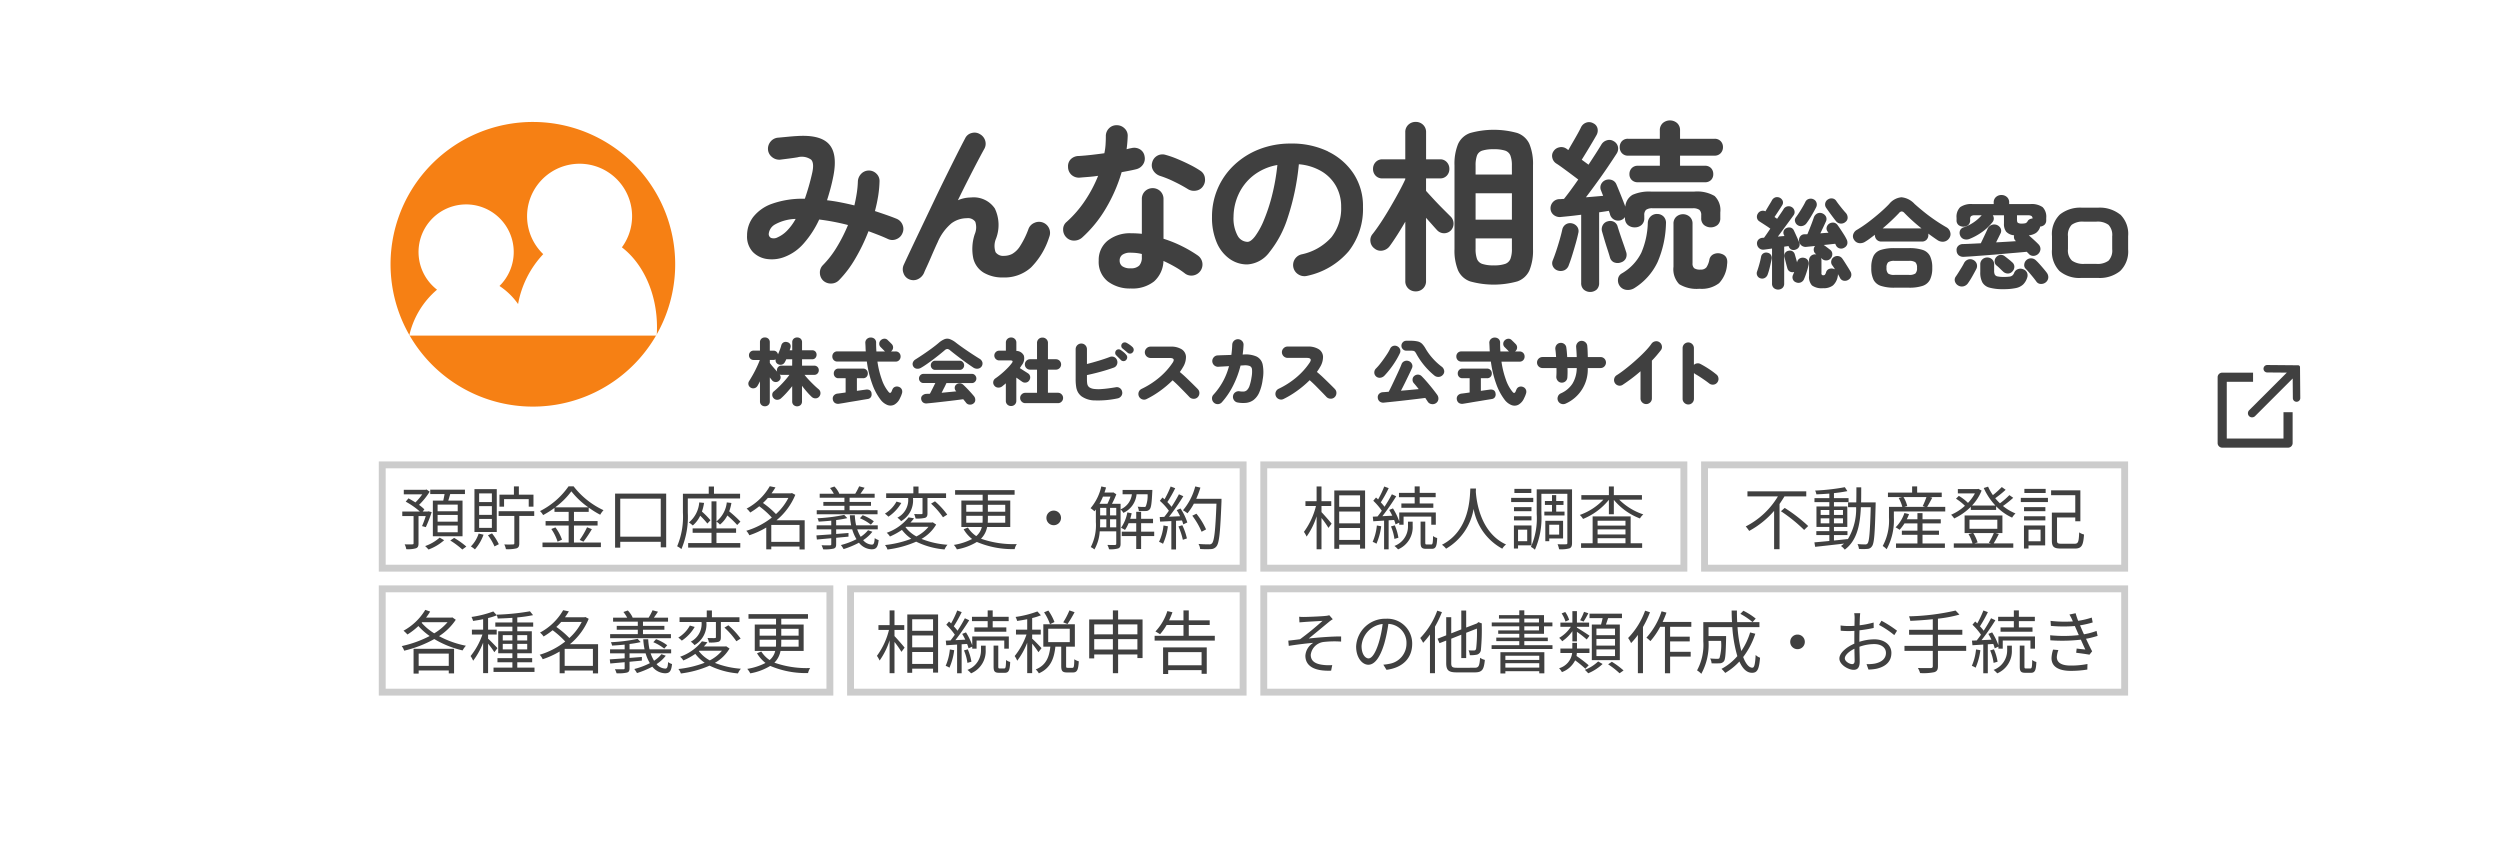<svg xmlns="http://www.w3.org/2000/svg" xmlns:xlink="http://www.w3.org/1999/xlink" width="363" height="124" viewBox="0 0 363 124">
  <defs>
    <filter id="長方形_5256" x="0" y="0" width="363" height="124" filterUnits="userSpaceOnUse">
      <feOffset dy="3" input="SourceAlpha"/>
      <feGaussianBlur stdDeviation="3" result="blur"/>
      <feFlood flood-opacity="0.161"/>
      <feComposite operator="in" in2="blur"/>
      <feComposite in="SourceGraphic"/>
    </filter>
    <clipPath id="clip-path">
      <rect id="長方形_1813" data-name="長方形 1813" width="200.527" height="41.513" fill="#404040"/>
    </clipPath>
    <clipPath id="clip-path-2">
      <rect id="長方形_1379" data-name="長方形 1379" width="12" height="12" fill="#404040"/>
    </clipPath>
  </defs>
  <g id="グループ_7858" data-name="グループ 7858" transform="translate(-6 -21919)">
    <g transform="matrix(1, 0, 0, 1, 6, 21919)" filter="url(#長方形_5256)">
      <rect id="長方形_5256-2" data-name="長方形 5256" width="345" height="106" rx="53" transform="translate(9 6)" fill="#fff"/>
    </g>
    <g id="グループ_2858" data-name="グループ 2858" transform="translate(5858.999 35609.004)">
      <g id="グループ_1034" data-name="グループ 1034" transform="translate(-5797.999 -13674.003)">
        <path id="パス_110" data-name="パス 110" d="M3.049,20.149A21.524,21.524,0,1,1,19.054,46.043,21.524,21.524,0,0,1,3.049,20.149" transform="translate(-1.619 -2.697)" fill="#f68014"/>
        <path id="パス_111" data-name="パス 111" d="M22.386,2.754A20.665,20.665,0,1,1,7.761,8.807,20.68,20.68,0,0,1,22.386,2.754m0-1.708A22.385,22.385,0,1,0,44.772,23.432,22.385,22.385,0,0,0,22.386,1.046" transform="translate(-0.001 -1.046)" fill="#fff"/>
        <path id="パス_112" data-name="パス 112" d="M43.723,35.988a7.624,7.624,0,1,0-11.419.987,14.247,14.247,0,0,0-3.654,7.246,10.093,10.093,0,0,0-2.7-2.625,6.911,6.911,0,1,0-9.068.538A12.3,12.3,0,0,0,12.849,48.8H48.777c.027-.4.043-.8.043-1.205,0-4.956-2.05-9.284-5.1-11.61" transform="translate(-8.425 -16.074)" fill="#fff"/>
      </g>
      <g id="グループ_2200" data-name="グループ 2200" transform="translate(-5744.526 -13672.516)">
        <g id="グループ_2199" data-name="グループ 2199" clip-path="url(#clip-path)">
          <path id="パス_1316" data-name="パス 1316" d="M22.576,15.157a1.586,1.586,0,0,0-.866-.879q-.743-.3-1.531-.573t-1.613-.546a21.659,21.659,0,0,0,.466-2.171,15.989,15.989,0,0,0,.2-2.117,1.455,1.455,0,0,0-.44-1.132,1.544,1.544,0,0,0-2.238.026A1.694,1.694,0,0,0,16.087,8.9a14.074,14.074,0,0,1-.16,1.665q-.134.867-.346,1.772-.986-.24-2-.44t-1.972-.308q.266-.825.506-1.718t.426-1.852q.613-3.194-.653-4.582T7.269,2.264q-.533.027-1.358.106L4.528,2.5a1.55,1.55,0,0,0-1.092.546,1.61,1.61,0,0,0-.4,1.159A1.532,1.532,0,0,0,3.6,5.3a1.657,1.657,0,0,0,1.172.4q.45-.055,1.25-.159t1.3-.187a2.356,2.356,0,0,1,1.971.333Q9.8,6.2,9.427,7.75a33.892,33.892,0,0,1-1.04,3.623,13.169,13.169,0,0,0-4.78.732,6.016,6.016,0,0,0-2.73,1.931A4.4,4.4,0,0,0,0,16.7a3.268,3.268,0,0,0,.839,2.4,3.542,3.542,0,0,0,2.117,1.028,5.09,5.09,0,0,0,2.614-.362,6.943,6.943,0,0,0,2.664-1.918,14.208,14.208,0,0,0,2.238-3.463,32.573,32.573,0,0,1,4.182.8,23.22,23.22,0,0,1-1.625,3.21A13.946,13.946,0,0,1,11,21.018a1.514,1.514,0,0,0-.426,1.145,1.569,1.569,0,0,0,.506,1.118,1.643,1.643,0,0,0,1.159.4,1.6,1.6,0,0,0,1.105-.48A15.732,15.732,0,0,0,15.7,20.082a26.8,26.8,0,0,0,1.931-4q.719.267,1.439.546t1.411.6a1.478,1.478,0,0,0,1.225,0,1.543,1.543,0,0,0,.853-.853,1.511,1.511,0,0,0,.013-1.225m-16.82.908a4.335,4.335,0,0,1-1.3.905,1.183,1.183,0,0,1-.972.094.619.619,0,0,1-.333-.6A1.778,1.778,0,0,1,4.06,15.1a6.55,6.55,0,0,1,2.993-.8,7.806,7.806,0,0,1-1.3,1.759M37.184,22.8a5.364,5.364,0,0,1-2.822-.693,3.342,3.342,0,0,1-1.518-2.091,6.768,6.768,0,0,1,.213-3.5,2.53,2.53,0,0,0,.08-1.8,1.287,1.287,0,0,0-1.225-.52,3.762,3.762,0,0,0-2.238.743,7.312,7.312,0,0,0-2.025,2.8q-.107.213-.386.839t-.6,1.376q-.319.743-.6,1.345t-.359.813a1.82,1.82,0,0,1-.866.919,1.526,1.526,0,0,1-1.292.04,1.448,1.448,0,0,1-.826-.879,1.544,1.544,0,0,1,.027-1.225q.452-.985,1.159-2.477t1.545-3.25l1.718-3.6Q28.045,9.8,28.9,8.071t1.572-3.156q.72-1.425,1.2-2.331a1.411,1.411,0,0,1,.945-.759A1.485,1.485,0,0,1,33.825,2a1.594,1.594,0,0,1,.761.973,1.508,1.508,0,0,1-.173,1.212q-.371.668-.972,1.811T32.11,8.578q-.733,1.439-1.5,3.01a4.761,4.761,0,0,1,1.891-.4,3.7,3.7,0,0,1,3.476,1.6,5.564,5.564,0,0,1,.173,4.369,2.714,2.714,0,0,0-.067,1.971,1.344,1.344,0,0,0,1.239.533,2.584,2.584,0,0,0,1.172-.28,3.327,3.327,0,0,0,1.145-1.132,12.626,12.626,0,0,0,1.225-2.5,1.534,1.534,0,0,1,.853-.879,1.6,1.6,0,0,1,2.158,2.051,10.886,10.886,0,0,1-2.652,4.433A5.742,5.742,0,0,1,37.184,22.8m11.452-5.78a1.748,1.748,0,0,1-1.159.426,1.5,1.5,0,0,1-1.105-.453,1.579,1.579,0,0,1-.48-1.159A1.377,1.377,0,0,1,46.4,14.73a16.243,16.243,0,0,0,2.674-3.09,19.417,19.417,0,0,0,1.9-3.6q-.719.107-1.4.16t-1.292.106a1.6,1.6,0,0,1-1.172-.4,1.566,1.566,0,0,1-.506-1.172,1.436,1.436,0,0,1,.4-1.105,1.643,1.643,0,0,1,1.172-.466q.852-.053,1.8-.16t1.9-.24a8.341,8.341,0,0,0,.176-1.252q.04-.639.04-1.225a1.563,1.563,0,0,1,.453-1.132A1.5,1.5,0,0,1,53.669.692a1.588,1.588,0,0,1,1.145.466,1.435,1.435,0,0,1,.453,1.132,18.176,18.176,0,0,1-.162,1.892q.186-.053.359-.094c.115-.027.223-.049.333-.067a1.624,1.624,0,0,1,1.225.16,1.411,1.411,0,0,1,.693,1.012,1.525,1.525,0,0,1-.223,1.2,1.645,1.645,0,0,1-1,.693q-.426.107-.972.213t-1.132.213a22.917,22.917,0,0,1-2.3,5.273,17.938,17.938,0,0,1-3.45,4.233m16.835,2.61a18.492,18.492,0,0,0-2.278-1.345,18.1,18.1,0,0,0-2.73-1.105V11.427a1.552,1.552,0,0,0-.453-1.145,1.609,1.609,0,0,0-2.238,0,1.551,1.551,0,0,0-.453,1.145v5.035a14.6,14.6,0,0,0-1.545-.08,5.168,5.168,0,0,0-3.423,1.079,3.574,3.574,0,0,0-1.295,2.889,3.6,3.6,0,0,0,1.318,3.023A5.284,5.284,0,0,0,55.719,24.4,5.05,5.05,0,0,0,59.1,23.372,4.17,4.17,0,0,0,60.46,20.4q.879.4,1.691.866a11.84,11.84,0,0,1,1.452.972,1.554,1.554,0,0,0,1.188.267,1.615,1.615,0,0,0,1.318-1.825,1.594,1.594,0,0,0-.639-1.052m-8.152.215a1.745,1.745,0,0,1-.371,1.225,1.656,1.656,0,0,1-1.252.4,1.938,1.938,0,0,1-1.225-.306,1,1,0,0,1-.371-.813,1.012,1.012,0,0,1,.386-.839,1.946,1.946,0,0,1,1.212-.306q.371,0,.786.04a5.777,5.777,0,0,1,.839.149ZM66.469,8.31a1.617,1.617,0,0,1-.253,1.225,1.45,1.45,0,0,1-1,.653A1.659,1.659,0,0,1,64,9.966a21.323,21.323,0,0,0-2.011-1.092,14.451,14.451,0,0,0-2.038-.826A1.823,1.823,0,0,1,59,7.306a1.427,1.427,0,0,1-.186-1.172,1.53,1.53,0,0,1,1.918-1.146,14.053,14.053,0,0,1,1.758.613q.959.4,1.852.853a13.542,13.542,0,0,1,1.479.853,1.459,1.459,0,0,1,.653,1m17.9-3.8A12.074,12.074,0,0,0,78.97,3.356a12.409,12.409,0,0,0-4.6.826,11.2,11.2,0,0,0-3.639,2.29,10.234,10.234,0,0,0-3.223,7.538,9.158,9.158,0,0,0,.68,3.7,5.531,5.531,0,0,0,1.852,2.371,4.382,4.382,0,0,0,2.59.827,4.308,4.308,0,0,0,3.21-1.771A15.426,15.426,0,0,0,78.507,14.1a35.222,35.222,0,0,0,1.612-7.738A7.757,7.757,0,0,1,83.4,7.378a5.806,5.806,0,0,1,2.117,2.158,6.056,6.056,0,0,1,.743,3.01,6.771,6.771,0,0,1-1.4,4.4,7.99,7.99,0,0,1-4.355,2.5,1.595,1.595,0,0,0-.426,2.93,1.627,1.627,0,0,0,1.252.187,10.9,10.9,0,0,0,6.034-3.583,9.948,9.948,0,0,0,2.065-6.433,8.546,8.546,0,0,0-1.358-4.808,9.2,9.2,0,0,0-3.713-3.223M76.2,10.988a25.282,25.282,0,0,1-1.172,3.529,10.857,10.857,0,0,1-1.263,2.3q-.626.813-1.105.812a1.678,1.678,0,0,1-1.452-.932,5.306,5.306,0,0,1-.573-2.743,8,8,0,0,1,.743-3.263A7.393,7.393,0,0,1,73.507,8,7.847,7.847,0,0,1,77,6.47a31.035,31.035,0,0,1-.8,4.516M102.1,13.9a1.44,1.44,0,0,1,.48,1.012,1.422,1.422,0,0,1-.371,1.04,1.384,1.384,0,0,1-2,0q-.3-.319-.732-.813l-.891-1v9.165a1.445,1.445,0,0,1-.44,1.105,1.485,1.485,0,0,1-1.052.413,1.516,1.516,0,0,1-1.079-.413,1.445,1.445,0,0,1-.44-1.105V14.7q-.586,1.012-1.172,1.931t-1.092,1.612a1.634,1.634,0,0,1-1.04.653,1.389,1.389,0,0,1-1.172-.307,1.411,1.411,0,0,1-.586-1,1.384,1.384,0,0,1,.319-1.105q.532-.668,1.2-1.678t1.345-2.172q.68-1.158,1.263-2.237t.932-1.852V8.418h-3.3a1.316,1.316,0,0,1-1.012-.4,1.387,1.387,0,0,1-.371-.986,1.4,1.4,0,0,1,.371-.973,1.3,1.3,0,0,1,1.012-.413h3.3V1.731a1.445,1.445,0,0,1,.44-1.105A1.516,1.516,0,0,1,97.1.213a1.485,1.485,0,0,1,1.052.413,1.444,1.444,0,0,1,.44,1.105V5.644h2.025a1.266,1.266,0,0,1,.986.413,1.406,1.406,0,0,1,.371.973,1.39,1.39,0,0,1-.371.986,1.284,1.284,0,0,1-.986.4H98.587v1.811q.426.48,1.105,1.212t1.358,1.411L102.1,13.9M111.84,1.824a12.79,12.79,0,0,0-6.845,0,3.011,3.011,0,0,0-1.758,1.6,7.585,7.585,0,0,0-.52,3.1V18.672a7.584,7.584,0,0,0,.52,3.1,3.009,3.009,0,0,0,1.758,1.6,12.79,12.79,0,0,0,6.845,0,3.009,3.009,0,0,0,1.758-1.6,7.584,7.584,0,0,0,.52-3.1V6.526a7.585,7.585,0,0,0-.52-3.1,3.012,3.012,0,0,0-1.758-1.6m-.786,16.794a4.043,4.043,0,0,1-.213,1.479,1.288,1.288,0,0,1-.772.732,4.88,4.88,0,0,1-1.652.212,5,5,0,0,1-1.665-.212,1.241,1.241,0,0,1-.772-.732,4.287,4.287,0,0,1-.2-1.479V17.127h5.273Zm0-4.209h-5.273V10.575h5.273Zm0-6.553h-5.273V6.579a4.287,4.287,0,0,1,.2-1.479,1.2,1.2,0,0,1,.772-.719,5.318,5.318,0,0,1,1.665-.2,5.188,5.188,0,0,1,1.647.2,1.245,1.245,0,0,1,.772.719,4.042,4.042,0,0,1,.213,1.479Zm7.555,3.543q.879-1.092,2.08-2.822-.453-.346-1.079-.813T118.4,6.874q-.586-.426-.932-.639a1.3,1.3,0,0,1-.546-.812,1.145,1.145,0,0,1,.173-.946,1.287,1.287,0,0,1,.839-.573,1.271,1.271,0,0,1,1,.174.729.729,0,0,1,.133.094.947.947,0,0,0,.186.12q.266-.48.639-1.118t.706-1.239q.333-.6.493-.946a1.315,1.315,0,0,1,.743-.668,1.2,1.2,0,0,1,1.012.08,1.1,1.1,0,0,1,.639.76,1.352,1.352,0,0,1-.133.945q-.24.426-.626,1.079t-.8,1.332q-.413.68-.732,1.188l.986.719q.559-.852,1.04-1.6t.8-1.279a1.362,1.362,0,0,1,.8-.653,1.167,1.167,0,0,1,1.012.12,1.219,1.219,0,0,1,.626.839,1.308,1.308,0,0,1-.2.97q-.533.826-1.279,1.931T123.4,9q-.826,1.145-1.6,2.158l1.3-.107q.637-.053,1.2-.106-.16-.4-.293-.743a1.094,1.094,0,0,1,.01-.963,1.2,1.2,0,0,1,.653-.586,1.323,1.323,0,0,1,.905,0,1.121,1.121,0,0,1,.668.668q.24.559.626,1.518t.653,1.678a2.164,2.164,0,0,1,1.052-1.719,5.957,5.957,0,0,1,2.7-.466h6.256a5.024,5.024,0,0,1,2.957.639,2.853,2.853,0,0,1,.826,2.371v.826a1.263,1.263,0,0,1-.4,1.012,1.576,1.576,0,0,1-1.971,0,1.262,1.262,0,0,1-.4-1.012v-.4a.988.988,0,0,0-.267-.786,1.573,1.573,0,0,0-.986-.227H131.5a1.511,1.511,0,0,0-.972.227,1.017,1.017,0,0,0-.253.786v.4a1.263,1.263,0,0,1-.4,1.012,1.453,1.453,0,0,1-.986.346,1.5,1.5,0,0,1-1-.346,1.245,1.245,0,0,1-.413-1.012v-.136a1.222,1.222,0,0,1-2.158-.32,1.965,1.965,0,0,0-.08-.279q-.054-.149-.106-.307-.319.054-.68.107l-.732.106V23.6a1.27,1.27,0,0,1-.359.959,1.446,1.446,0,0,1-1.878,0,1.244,1.244,0,0,1-.371-.959V13.691q-.8.107-1.545.186t-1.332.133a1.416,1.416,0,0,1-1.066-.253,1.222,1.222,0,0,1-.506-.919,1.33,1.33,0,0,1,.333-.972,1.306,1.306,0,0,1,.972-.44c.088,0,.186,0,.293-.013s.223-.013.346-.013m1.931,4.036a1.1,1.1,0,0,1,.149.945q-.134.64-.371,1.479t-.493,1.665q-.253.825-.493,1.438a1.242,1.242,0,0,1-.626.773,1.362,1.362,0,0,1-1,.053,1.149,1.149,0,0,1-.668-.546,1.035,1.035,0,0,1-.053-.919q.24-.586.506-1.385t.506-1.638q.24-.838.371-1.451a1.188,1.188,0,0,1,.533-.772,1.161,1.161,0,0,1,.879-.133,1.237,1.237,0,0,1,.759.493m6.49-10.685a1.258,1.258,0,0,1-.319-.866,1.246,1.246,0,0,1,.319-.879,1.172,1.172,0,0,1,.905-.346h4.6v-1.2a1.381,1.381,0,0,1,.43-1.079,1.59,1.59,0,0,1,2.08,0,1.382,1.382,0,0,1,.426,1.079v1.2h5.008a1.182,1.182,0,0,1,.891.346,1.218,1.218,0,0,1,.333.879,1.229,1.229,0,0,1-.333.866,1.158,1.158,0,0,1-.891.359h-5.008V6.579h3.6a1.173,1.173,0,0,1,.905.346,1.245,1.245,0,0,1,.319.879,1.162,1.162,0,0,1-.319.839,1.2,1.2,0,0,1-.905.333h-9.725a1.2,1.2,0,0,1-.891-.333,1.135,1.135,0,0,1-.333-.839,1.216,1.216,0,0,1,.333-.879,1.181,1.181,0,0,1,.891-.346h3.194V5.114h-4.6a1.148,1.148,0,0,1-.905-.359m6.073,9.23a1.3,1.3,0,0,1,.319.986,15.025,15.025,0,0,1-1.212,5.581,8.943,8.943,0,0,1-3.342,3.77,1.762,1.762,0,0,1-1.172.28,1.357,1.357,0,0,1-1.012-.6,1.411,1.411,0,0,1-.223-.972,1.081,1.081,0,0,1,.541-.814,7.113,7.113,0,0,0,2.837-3,11.755,11.755,0,0,0,.945-4.355,1.367,1.367,0,0,1,.453-.959,1.316,1.316,0,0,1,.959-.319,1.267,1.267,0,0,1,.905.4m-7.165,6.646a1.082,1.082,0,0,1-.639-.706q-.134-.479-.371-1.2t-.453-1.452l-.346-1.188a1.228,1.228,0,0,1,.149-.932,1.107,1.107,0,0,1,.706-.506,1.188,1.188,0,0,1,.891.08,1.081,1.081,0,0,1,.546.743q.133.426.359,1.105t.466,1.358q.24.68.371,1.105a1.248,1.248,0,0,1,0,.946,1.136,1.136,0,0,1-.719.626,1.323,1.323,0,0,1-.959.013m16.356.307a4.386,4.386,0,0,1-1.159,2.7,4.136,4.136,0,0,1-2.837.812,4.861,4.861,0,0,1-2.957-.668,3.135,3.135,0,0,1-.826-2.53V15a1.317,1.317,0,0,1,.4-1.012,1.471,1.471,0,0,1,1.958,0A1.3,1.3,0,0,1,137.281,15v5.725a.916.916,0,0,0,.24.732,1.476,1.476,0,0,0,.905.2,1.04,1.04,0,0,0,.866-.32,3.024,3.024,0,0,0,.44-1.145,1.09,1.09,0,0,1,.639-.786,1.491,1.491,0,0,1,1.092-.04q1.04.319.826,1.572M10.379,39.019q-.287-.234-.668-.6t-.754-.763q-.368-.394-.613-.714h1.4a.633.633,0,0,0,.49-.2.676.676,0,0,0,.181-.474.658.658,0,0,0-.181-.469.642.642,0,0,0-.49-.192H7.982v-.926H9.442a.6.6,0,0,0,.48-.2.685.685,0,0,0,.171-.463.661.661,0,0,0-.171-.463.618.618,0,0,0-.48-.186H7.982V32.221a.683.683,0,0,0-.2-.527.787.787,0,0,0-1.017,0,.672.672,0,0,0-.208.527v1.15H6.183q.032-.1.064-.186t.053-.176a.656.656,0,0,0-.053-.538.639.639,0,0,0-.416-.282.7.7,0,0,0-.533.037.687.687,0,0,0-.33.432,5.6,5.6,0,0,1-.208.645q-.133.347-.272.668a.648.648,0,0,0-.668-.544H3.3V32.221a.672.672,0,0,0-.208-.527.73.73,0,0,0-.506-.186.73.73,0,0,0-.506.186.672.672,0,0,0-.208.527v1.2H.963a.65.65,0,0,0-.5.2.668.668,0,0,0-.186.474.678.678,0,0,0,.186.485.648.648,0,0,0,.5.2h.891q-.117.319-.3.73t-.4.836q-.218.426-.446.817T.3,37.843a.66.66,0,0,0,.2.937.68.68,0,0,0,.554.1.7.7,0,0,0,.458-.336q.085-.138.176-.309l.186-.351v2.909a.675.675,0,0,0,.208.52.719.719,0,0,0,.506.192.719.719,0,0,0,.506-.192.675.675,0,0,0,.208-.52v-3.48q.085.117.171.223t.149.192a.7.7,0,0,0,.5.255.668.668,0,0,0,.52-.181.643.643,0,0,0,.229-.446.719.719,0,0,0-.133-.469A.735.735,0,0,0,5,36.942H6.15q-.267.371-.65.81t-.8.847q-.416.411-.8.73a.6.6,0,0,0-.245.474.706.706,0,0,0,.192.52.68.68,0,0,0,.533.24.83.83,0,0,0,.544-.208,10.808,10.808,0,0,0,.81-.81q.426-.469.817-.959V40.8a.675.675,0,0,0,.208.52.771.771,0,0,0,1.017,0,.686.686,0,0,0,.2-.52V38.529q.341.458.725.895a9.662,9.662,0,0,0,.668.7.784.784,0,0,0,.576.229.68.68,0,0,0,.544-.272.762.762,0,0,0,.165-.554.709.709,0,0,0-.282-.512m-3.825-3.41H5a.628.628,0,0,0-.48.192.658.658,0,0,0-.181.469.668.668,0,0,0,.032.213q-.267-.3-.576-.655t-.49-.613v-.437h.512a.668.668,0,0,0,.341-.085.6.6,0,0,0,.048.426.639.639,0,0,0,.314.287.769.769,0,0,0,.559.042.7.7,0,0,0,.421-.383q.053-.085.1-.181t.091-.2h.863Zm15.929,3.474a.817.817,0,0,1,.016.544c-.043.135-.082.247-.117.336s-.093.212-.171.368a1.979,1.979,0,0,1-.818.938,1.213,1.213,0,0,1-1.006.053,2.337,2.337,0,0,1-1-.778,8.392,8.392,0,0,1-1.2-2.248,15.448,15.448,0,0,1-.789-3.282h-4.28a.691.691,0,0,1-.533-.218.743.743,0,0,1-.2-.527.729.729,0,0,1,.2-.52.7.7,0,0,1,.533-.213h4.123q-.022-.3-.032-.6t-.032-.613a.726.726,0,0,1,.223-.581.8.8,0,0,1,.564-.218.83.83,0,0,1,.56.2.712.712,0,0,1,.218.594q0,.3.011.608t.032.618h1.257a.451.451,0,0,1-.138-.128l-.52-.52a.653.653,0,0,1-.186-.48.674.674,0,0,1,.208-.48.79.79,0,0,1,.5-.24.623.623,0,0,1,.506.186q.043.043.171.165t.255.25l.17.171a.7.7,0,0,1-.053,1.034.223.223,0,0,1-.053.042h.66a.7.7,0,0,1,.538.213.743.743,0,0,1,.2.52.758.758,0,0,1-.2.527.687.687,0,0,1-.538.218H18.929a13.127,13.127,0,0,0,.639,2.611,5.644,5.644,0,0,0,.98,1.79q.149.171.25.139a.368.368,0,0,0,.187-.213l.053-.133a1.555,1.555,0,0,1,.064-.144.668.668,0,0,1,.4-.394.778.778,0,0,1,.564.022.694.694,0,0,1,.411.394m-4.406.544a.723.723,0,0,1-.09.533.636.636,0,0,1-.453.277c-.036.007-.154.027-.357.059s-.457.074-.762.128-.625.106-.959.16-.654.106-.959.16-.561.1-.766.128l-.371.059a.858.858,0,0,1-.618-.128.752.752,0,0,1-.288-.52.686.686,0,0,1,.155-.564.845.845,0,0,1,.559-.267l.406-.053q.319-.042.743-.106V37.431H13.282a.654.654,0,0,1-.506-.2.7.7,0,0,1-.186-.49.717.717,0,0,1,.183-.5.646.646,0,0,1,.506-.208h3.549a.659.659,0,0,1,.52.208.718.718,0,0,1,.186.5.7.7,0,0,1-.186.49.668.668,0,0,1-.52.2h-.881v1.833q.5-.074.863-.123l.446-.059a.851.851,0,0,1,.559.091.584.584,0,0,1,.261.453m16.091-4.513a.756.756,0,0,1-.628.927.957.957,0,0,1-.7-.165q-.351-.234-.8-.549t-.916-.668q-.469-.351-.895-.682t-.735-.586a.753.753,0,0,0-.41-.208.668.668,0,0,0-.41.208q-.33.278-.751.618t-.891.693q-.469.351-.922.668t-.847.544a.959.959,0,0,1-.639.133.66.66,0,0,1-.5-.346.668.668,0,0,1-.059-.527.875.875,0,0,1,.389-.474q.544-.341,1.15-.751t1.188-.836q.581-.426,1.017-.8a3.115,3.115,0,0,1,.858-.549,1.1,1.1,0,0,1,.761-.016,3.224,3.224,0,0,1,.9.52q.287.223.7.52t.885.618q.469.319.937.623t.863.549a.907.907,0,0,1,.453.527M27.3,36.219a.576.576,0,0,1-.446-.2.682.682,0,0,1-.18-.469.668.668,0,0,1,.18-.458.576.576,0,0,1,.446-.2h3.591a.576.576,0,0,1,.446.2.668.668,0,0,1,.181.458.68.68,0,0,1-.181.469.576.576,0,0,1-.446.2Zm1.332,2.562q-.192.389-.383.762l1.092-.106q.549-.053,1.04-.1l-.053-.053a.628.628,0,0,1-.176-.453.58.58,0,0,1,.2-.463.732.732,0,0,1,.533-.2.777.777,0,0,1,.52.223q.371.351.783.789t.754.85a.841.841,0,0,1,.192.549.612.612,0,0,1-.245.506.764.764,0,0,1-.57.176A.68.68,0,0,1,31.805,41c-.064-.085-.13-.171-.2-.255s-.141-.175-.219-.267q-.533.074-1.225.16t-1.439.171q-.743.085-1.422.16t-1.178.117a.784.784,0,0,1-.581-.144.743.743,0,0,1-.261-.506.553.553,0,0,1,.192-.512.881.881,0,0,1,.586-.223c.078-.007.158-.01.24-.01a2.046,2.046,0,0,0,.25-.01q.149-.277.371-.719t.416-.836H25.6a.6.6,0,0,1-.453-.2.653.653,0,0,1-.186-.463A.668.668,0,0,1,25.151,37a.594.594,0,0,1,.453-.2H32.66a.583.583,0,0,1,.446.2.668.668,0,0,1,.186.469.651.651,0,0,1-.186.463.588.588,0,0,1-.446.2H28.95q-.128.277-.319.668m11.293-.873-.346-.245q-.239-.171-.484-.341V40.7a.726.726,0,0,1-.223.559.755.755,0,0,1-.532.208.768.768,0,0,1-.543-.208.726.726,0,0,1-.223-.559V38.167c-.085.078-.172.153-.261.223s-.179.149-.272.223a.859.859,0,0,1-.607.176.712.712,0,0,1-.544-.3.694.694,0,0,1-.138-.576.726.726,0,0,1,.319-.469,10.576,10.576,0,0,0,.858-.66q.453-.383.858-.794a6.814,6.814,0,0,0,.661-.762q.287-.383-.2-.383H36.6a.71.71,0,0,1-.7-.7.688.688,0,0,1,.208-.506.675.675,0,0,1,.5-.208h.97v-1.16a.712.712,0,0,1,.223-.549.768.768,0,0,1,.543-.208.755.755,0,0,1,.533.208.714.714,0,0,1,.223.549v1.194a1.215,1.215,0,0,1,1.092.687,1.56,1.56,0,0,1-.314,1.39q-.064.107-.133.208l-.144.208.421.272q.24.154.453.287t.309.2a.672.672,0,0,1,.315.458.723.723,0,0,1-.123.564.684.684,0,0,1-.479.319.726.726,0,0,1-.565-.128m5.737,1.838a.719.719,0,0,1,.218.527.735.735,0,0,1-.218.533.71.71,0,0,1-.527.223H40.393a.717.717,0,0,1-.52-.223.727.727,0,0,1-.223-.533.711.711,0,0,1,.223-.527.726.726,0,0,1,.52-.218H42.1V36.185H41.063a.757.757,0,0,1,0-1.513H42.1V32.328a.766.766,0,0,1,.229-.581.78.78,0,0,1,.559-.218.8.8,0,0,1,.564.218.756.756,0,0,1,.235.581v2.344h1.182a.757.757,0,0,1,0,1.513H43.684v3.356h1.45a.719.719,0,0,1,.527.218m8.808-.336a.767.767,0,0,1-.149.608.85.85,0,0,1-.533.33,13.612,13.612,0,0,1-3.223.293,3.422,3.422,0,0,1-2-.594,2.086,2.086,0,0,1-.52-.594,2.365,2.365,0,0,1-.261-.8,7.3,7.3,0,0,1-.074-1.13V33.212a.82.82,0,0,1,1.641,0v2.154q.831-.213,1.716-.48t1.577-.533a.807.807,0,0,1,.66.005.757.757,0,0,1,.416.463.836.836,0,0,1-.016.634.755.755,0,0,1-.453.432q-.586.213-1.263.416t-1.353.371q-.677.171-1.284.3v.564a4.338,4.338,0,0,0,.037.65.917.917,0,0,0,.123.362.839.839,0,0,0,.223.223,1.615,1.615,0,0,0,.65.213,5.751,5.751,0,0,0,1.188.01q.762-.053,1.966-.255a.752.752,0,0,1,.613.139.769.769,0,0,1,.314.544M55.957,32.9a.557.557,0,0,1,.181.362.52.52,0,0,1-.128.394.492.492,0,0,1-.351.2.52.52,0,0,1-.4-.123c-.079-.074-.2-.174-.362-.309l-.426-.351a.46.46,0,0,1-.133-.293.465.465,0,0,1,.112-.368.472.472,0,0,1,.287-.176.53.53,0,0,1,.351.048,3.873,3.873,0,0,1,.446.272,3.058,3.058,0,0,1,.426.346m-.911,1.113a.562.562,0,0,1,.149.378.579.579,0,0,1-.16.389.483.483,0,0,1-.371.165.5.5,0,0,1-.394-.165c-.074-.078-.183-.192-.336-.341s-.279-.277-.378-.383a.446.446,0,0,1-.106-.314.531.531,0,0,1,.139-.357.471.471,0,0,1,.3-.149.505.505,0,0,1,.346.085q.181.117.426.314a2.3,2.3,0,0,1,.383.378m10.4,5a.771.771,0,0,1,.229.581.824.824,0,0,1-.25.594.777.777,0,0,1-.586.229.849.849,0,0,1-.594-.24q-.288-.309-.7-.73t-.869-.88q-.453-.452-.891-.836a14.794,14.794,0,0,1-1.806,1.529A13.343,13.343,0,0,1,58,40.458a.778.778,0,0,1-.624.037.821.821,0,0,1-.09-1.518,11.966,11.966,0,0,0,2.619-1.694,10.217,10.217,0,0,0,1.875-2.088q.245-.362.134-.533t-.52-.171H58.574a.838.838,0,0,1-.821-.817A.8.8,0,0,1,58,33.088a.788.788,0,0,1,.576-.245h2.911a2.868,2.868,0,0,1,1.624.389,1.352,1.352,0,0,1,.618,1.071,2.813,2.813,0,0,1-.463,1.566,3.566,3.566,0,0,1-.2.325c-.074.111-.149.223-.229.336q.48.394.959.853t.911.885q.431.426.743.743m9.411-3.584a5.78,5.78,0,0,1,.005,2.189,6.832,6.832,0,0,1-.506,1.9,2.748,2.748,0,0,1-.81,1.066,2.184,2.184,0,0,1-1.06.421,4.35,4.35,0,0,1-1.257-.048.772.772,0,0,1-.527-.336A.807.807,0,0,1,70.562,40a.759.759,0,0,1,.336-.533.821.821,0,0,1,.613-.139,2.726,2.726,0,0,0,.594.037.772.772,0,0,0,.48-.208,1.559,1.559,0,0,0,.371-.623,6.832,6.832,0,0,0,.287-1.209,4.3,4.3,0,0,0,.074-1.167.577.577,0,0,0-.325-.5,2.005,2.005,0,0,0-.826-.1l-.512.032a13.815,13.815,0,0,1-1.1,2.951,10.992,10.992,0,0,1-1.62,2.387.811.811,0,0,1-1.162.042.821.821,0,0,1-.261-.576.763.763,0,0,1,.218-.586,9.7,9.7,0,0,0,2.248-4.134q-.458.032-.873.053t-.693.042a.838.838,0,0,1-.863-.789.824.824,0,0,1,.218-.594.758.758,0,0,1,.559-.267q.341-.021.879-.037t1.114-.037q.1-.714.128-1.491a.826.826,0,0,1,1.428-.528.763.763,0,0,1,.213.594q-.032.682-.128,1.375l.149-.01a3.922,3.922,0,0,1,1.865.293,1.667,1.667,0,0,1,.883,1.134m10.487,3.586a.772.772,0,0,1,.229.581.826.826,0,0,1-.25.594.776.776,0,0,1-.586.229.85.85,0,0,1-.594-.24q-.287-.309-.7-.73t-.863-.879q-.453-.452-.891-.836a14.794,14.794,0,0,1-1.806,1.529,13.324,13.324,0,0,1-1.987,1.2.777.777,0,0,1-.623.037.821.821,0,0,1-.091-1.518,11.966,11.966,0,0,0,2.621-1.694,10.218,10.218,0,0,0,1.875-2.088q.245-.362.133-.533t-.52-.171H78.474a.837.837,0,0,1-.817-.817.8.8,0,0,1,.245-.586.788.788,0,0,1,.576-.245h2.909a2.87,2.87,0,0,1,1.625.389,1.353,1.353,0,0,1,.618,1.071,2.813,2.813,0,0,1-.463,1.566,3.652,3.652,0,0,1-.2.325l-.229.336q.48.394.959.853t.911.885q.432.426.743.743m14.854.841a.891.891,0,0,1,.171.645.784.784,0,0,1-.341.559.846.846,0,0,1-.656.139.769.769,0,0,1-.548-.351q-.074-.117-.166-.255t-.186-.287q-.48.064-1.1.139t-1.311.154q-.687.08-1.352.154t-1.241.133q-.576.058-.97.1a.857.857,0,0,1-.645-.154.76.76,0,0,1-.282-.559.675.675,0,0,1,.17-.538.817.817,0,0,1,.565-.261q.371-.021.853-.064.213-.4.469-.937t.52-1.1q.266-.564.5-1.081t.368-.868a.756.756,0,0,1,.426-.453.821.821,0,0,1,.628-.016.8.8,0,0,1,.463.426.688.688,0,0,1-.005.618q-.171.394-.446.959l-.57,1.172q-.3.608-.576,1.13.668-.053,1.343-.117l1.236-.117q-.192-.245-.371-.463t-.331-.389a.734.734,0,0,1-.192-.538.668.668,0,0,1,.234-.506.8.8,0,0,1,.554-.208.768.768,0,0,1,.544.24q.351.351.772.841t.817.986q.394.5.66.868m-8.907-2.7a.743.743,0,0,1-.229-.559.817.817,0,0,1,.261-.581,7.751,7.751,0,0,0,.57-.645q.293-.368.575-.767t.52-.772a6.207,6.207,0,0,0,.371-.668.716.716,0,0,1,.457-.41.78.78,0,0,1,.594.059.805.805,0,0,1,.4.446.726.726,0,0,1-.048.586,11.173,11.173,0,0,1-.65,1.177,12.986,12.986,0,0,1-.778,1.114q-.406.52-.789.924a.973.973,0,0,1-.607.314.77.77,0,0,1-.65-.218m9.914-.858a.722.722,0,0,1-.165.634.842.842,0,0,1-.6.319.879.879,0,0,1-.655-.2A10.838,10.838,0,0,1,97.2,33.93a1.865,1.865,0,0,0-.208-.33.415.415,0,0,0-.229-.139,1.99,1.99,0,0,0-.415-.032h-.628a.668.668,0,0,1-.5-.213.694.694,0,0,1-.208-.5.707.707,0,0,1,.208-.512.668.668,0,0,1,.5-.213h.628a4.427,4.427,0,0,1,1.033.1,1.346,1.346,0,0,1,.639.351,3.439,3.439,0,0,1,.52.725,8.334,8.334,0,0,0,.97,1.332,8.968,8.968,0,0,0,1.342,1.247.856.856,0,0,1,.357.559m11.883,2.787a.817.817,0,0,1,.016.544q-.064.2-.117.336c-.036.088-.092.212-.17.368a1.979,1.979,0,0,1-.821.937,1.214,1.214,0,0,1-1.007.053,2.339,2.339,0,0,1-1-.778,8.383,8.383,0,0,1-1.2-2.248A15.448,15.448,0,0,1,108,35.016h-4.283a.691.691,0,0,1-.533-.218.747.747,0,0,1-.2-.527.73.73,0,0,1,.2-.52.7.7,0,0,1,.533-.213h4.123q-.021-.3-.032-.6c-.007-.2-.018-.406-.032-.613a.726.726,0,0,1,.223-.581.8.8,0,0,1,.564-.218.828.828,0,0,1,.559.2.711.711,0,0,1,.218.594q0,.3.011.608t.032.618h1.257a.456.456,0,0,1-.138-.128l-.52-.52a.652.652,0,0,1-.186-.48.673.673,0,0,1,.208-.48.79.79,0,0,1,.5-.24.623.623,0,0,1,.506.186q.043.043.171.165t.255.25l.171.171a.7.7,0,0,1-.053,1.034.223.223,0,0,1-.053.042h.66a.7.7,0,0,1,.538.213.743.743,0,0,1,.2.52.758.758,0,0,1-.2.527.688.688,0,0,1-.538.218h-2.622a13.124,13.124,0,0,0,.639,2.611,5.654,5.654,0,0,0,.98,1.79q.149.171.25.139a.365.365,0,0,0,.186-.213l.053-.133a1.556,1.556,0,0,1,.064-.144.668.668,0,0,1,.4-.394.778.778,0,0,1,.564.022.7.7,0,0,1,.411.394m-4.406.544a.723.723,0,0,1-.09.533.636.636,0,0,1-.453.277q-.053.011-.357.059l-.764.123q-.458.08-.959.16t-.959.16q-.458.08-.766.128l-.371.059a.858.858,0,0,1-.618-.128.749.749,0,0,1-.288-.52.686.686,0,0,1,.154-.564.846.846,0,0,1,.559-.267l.406-.053q.319-.042.743-.106V37.431h-1.034a.654.654,0,0,1-.506-.2.7.7,0,0,1-.186-.49.718.718,0,0,1,.186-.5.646.646,0,0,1,.506-.208h3.548a.658.658,0,0,1,.52.208.717.717,0,0,1,.187.5.7.7,0,0,1-.187.49.668.668,0,0,1-.52.2h-.885v1.833q.5-.074.863-.123l.446-.059a.851.851,0,0,1,.559.091.584.584,0,0,1,.261.453m15.809-5.04a.81.81,0,0,1,0,1.13.752.752,0,0,1-.559.235h-1.857a5.421,5.421,0,0,1-3.218,5.168.822.822,0,0,1-.628.027.794.794,0,0,1-.469-.421.817.817,0,0,1-.022-.634.775.775,0,0,1,.426-.463,3.869,3.869,0,0,0,1.684-1.4,4.44,4.44,0,0,0,.628-2.275H119.13q.011.371.005.719t-.027.634a.8.8,0,0,1-.853.767.743.743,0,0,1-.554-.282.863.863,0,0,1-.2-.594q.021-.255.027-.576t-.005-.668H115.5a.8.8,0,0,1,0-1.6h1.971q-.021-.319-.048-.608t-.059-.5a.858.858,0,0,1,.144-.613.743.743,0,0,1,.52-.325.808.808,0,0,1,.613.139.735.735,0,0,1,.314.533q.043.287.074.639t.053.735h1.385q-.011-.4-.037-.789t-.048-.668a.838.838,0,0,1,.192-.6.773.773,0,0,1,.544-.293.827.827,0,0,1,.6.2.762.762,0,0,1,.282.559q.032.31.048.73t.027.868h1.857a.754.754,0,0,1,.559.235m8.335-1.857a.743.743,0,0,1-.133.613q-.287.371-.613.757t-.7.767v5.487a.783.783,0,0,1-.245.581.809.809,0,0,1-.586.24.8.8,0,0,1-.576-.24.781.781,0,0,1-.245-.581V36.419q-.618.544-1.279,1.04t-1.321.932a.757.757,0,0,1-.618.1.817.817,0,0,1-.6-1,.807.807,0,0,1,.368-.506q.458-.287,1.017-.714t1.145-.922q.586-.5,1.145-1.023t1.012-1.017a8.091,8.091,0,0,0,.73-.895.838.838,0,0,1,.538-.341.78.78,0,0,1,.613.128.821.821,0,0,1,.346.527m8.226,4.72a.842.842,0,0,1-.186.613.78.78,0,0,1-.56.3.822.822,0,0,1-.612-.181q-.3-.234-.668-.49t-.72-.485q-.351-.229-.628-.378l-.091-.069-.1-.08v3.74a.817.817,0,0,1-1.4.581.781.781,0,0,1-.245-.581V33.062a.818.818,0,0,1,1.4-.586.809.809,0,0,1,.24.586v2.429a.817.817,0,0,1,.458-.218.792.792,0,0,1,.5.091,14.225,14.225,0,0,1,1.225.725,12.656,12.656,0,0,1,1.087.8.761.761,0,0,1,.293.559m7.613-17.929a.784.784,0,0,1,.108.629q-.1.492-.253,1.128a9.684,9.684,0,0,1-.311,1.07.919.919,0,0,1-.42.52.8.8,0,0,1-.636.058.726.726,0,0,1-.455-.371.766.766,0,0,1-.036-.629q.144-.4.318-1.02a11.34,11.34,0,0,0,.261-1.106.726.726,0,0,1,.34-.506.769.769,0,0,1,.586-.087.755.755,0,0,1,.5.311m3.5-4.859a.73.73,0,0,1,.137-.6q.217-.29.47-.68t.492-.8q.239-.4.4-.737a.805.805,0,0,1,.506-.441.9.9,0,0,1,.68.051.787.787,0,0,1,.434.478.844.844,0,0,1-.043.668q-.275.55-.668,1.214a12.559,12.559,0,0,1-.73,1.114,1.015,1.015,0,0,1-.615.4.868.868,0,0,1-.715-.145.842.842,0,0,1-.34-.528m4.49-2.005a.817.817,0,0,1-.1-.651.839.839,0,0,1,.406-.535.881.881,0,0,1,.643-.13.788.788,0,0,1,.556.376q.144.217.391.535t.513.643q.267.325.47.542a1.04,1.04,0,0,1,.267.651.771.771,0,0,1-.3.651.955.955,0,0,1-.716.246.924.924,0,0,1-.658-.333q-.3-.376-.723-.947t-.752-1.049M154.02,20.3a.8.8,0,0,1,.116.672q-.1.463-.289,1.055a9.51,9.51,0,0,1-.376,1.012.87.87,0,0,1-1.171.463.743.743,0,0,1-.446-.42.807.807,0,0,1,.014-.651q.087-.2.174-.434a.8.8,0,0,1-.636-.058.763.763,0,0,1-.361-.492q-.088-.3-.21-.781t-.2-.8a.759.759,0,0,1,.087-.622.722.722,0,0,1,.492-.318.793.793,0,0,1,.571.065.758.758,0,0,1,.354.484q.058.188.149.513t.166.614l.014-.029a.77.77,0,0,1,.377-.535.9.9,0,0,1,.636-.087.807.807,0,0,1,.535.34m-3.095-2.017-.333.058v5.347a.839.839,0,0,1-.253.651.971.971,0,0,1-1.258,0,.838.838,0,0,1-.253-.651V18.6l-.622.087q-.3.043-.549.074a.875.875,0,0,1-.681-.195.9.9,0,0,1-.325-.6.789.789,0,0,1,.2-.658.891.891,0,0,1,.643-.267l.174-.014q.13-.174.376-.528t.535-.788q-.232-.174-.55-.383t-.6-.391c-.189-.12-.325-.209-.412-.267a.763.763,0,0,1-.371-.513.845.845,0,0,1,.123-.629.828.828,0,0,1,.492-.383.8.8,0,0,1,.607.051q.144-.246.333-.564t.362-.6q.173-.282.246-.426a.9.9,0,0,1,.52-.441.88.88,0,0,1,1.049.513.684.684,0,0,1-.079.636q-.1.174-.3.478t-.412.629q-.217.325-.4.6l.377.26q.361-.535.628-.925t.311-.478a.864.864,0,0,1,1.2-.289.822.822,0,0,1,.382.535.766.766,0,0,1-.123.636q-.058.087-.3.412l-.579.788q-.339.463-.709.962l-.7.947q.246-.029.492-.051t.463-.036l-.074-.159a.723.723,0,0,1,.376-1,.876.876,0,0,1,.629-.051.714.714,0,0,1,.441.412q.087.174.238.506l.3.668q.149.333.223.52a.743.743,0,0,1,.022.614.817.817,0,0,1-.47.441.8.8,0,0,1-.622.036.717.717,0,0,1-.434-.455l-.029-.074q-.144.014-.3.043m9.272,3.623a.891.891,0,0,1,.123.68.853.853,0,0,1-.412.55.91.91,0,0,1-.672.137.753.753,0,0,1-.543-.412q-.058-.116-.137-.26t-.166-.289a1.106,1.106,0,0,1-.029.347,2.276,2.276,0,0,1-.694,1.3,2.2,2.2,0,0,1-1.431.4,2.416,2.416,0,0,1-1.612-.4,1.835,1.835,0,0,1-.426-1.381V20.335a.836.836,0,0,1,.267-.658.915.915,0,0,1,.629-.238h.087a.274.274,0,0,1,.087.014l-.074-.058a.738.738,0,0,1-.31-.535.837.837,0,0,1,.166-.608l.028-.029q-.361.043-.68.074t-.564.058a.966.966,0,0,1-.738-.2.988.988,0,0,1-.347-.658.891.891,0,0,1,.174-.668.766.766,0,0,1,.622-.3h.2a1.782,1.782,0,0,0,.217-.014q.144-.347.325-.8t.34-.875q.159-.426.246-.687a1.054,1.054,0,0,1,.5-.636.906.906,0,0,1,.743-.029,1.015,1.015,0,0,1,.535.463.827.827,0,0,1-.015.752q-.13.29-.354.766t-.441.925c.2-.019.4-.036.6-.051s.388-.027.571-.036a.352.352,0,0,0-.074-.116.371.371,0,0,1-.074-.1.708.708,0,0,1-.1-.6.871.871,0,0,1,.361-.5.974.974,0,0,1,.668-.149.812.812,0,0,1,.55.354q.2.275.446.643t.478.737a6.727,6.727,0,0,1,.377.672,1,1,0,0,1,.108.694.847.847,0,0,1-.412.52.87.87,0,0,1-.68.123.8.8,0,0,1-.55-.441,1.262,1.262,0,0,0-.116-.232c-.223.019-.477.045-.766.079s-.588.065-.9.094q.116.074.3.209l.362.275q.181.137.268.209a.755.755,0,0,1,.318.594.919.919,0,0,1-.231.651.835.835,0,0,1-.594.3.844.844,0,0,1-.636-.2.717.717,0,0,0-.079-.065.839.839,0,0,1-.109-.094,1,1,0,0,1,.074.362v1.851a.25.25,0,0,0,.3.3.265.265,0,0,0,.2-.079.933.933,0,0,0,.166-.34.743.743,0,0,1,.426-.492.983.983,0,0,1,.687-.014c.039.01.074.019.1.029a.362.362,0,0,1,.087.043q-.116-.188-.223-.347t-.2-.275a.789.789,0,0,1-.115-.622.817.817,0,0,1,.347-.52.881.881,0,0,1,.658-.166.87.87,0,0,1,.586.354q.159.217.383.571t.44.7q.218.347.347.579M170.7,18.8a6.232,6.232,0,0,0-2.01-.26h-2.068a6.244,6.244,0,0,0-2.005.26,1.792,1.792,0,0,0-1.063.891,3.835,3.835,0,0,0-.318,1.713,3.835,3.835,0,0,0,.318,1.713,1.82,1.82,0,0,0,1.063.9,6.09,6.09,0,0,0,2.005.267h2.068a6.082,6.082,0,0,0,2.01-.267,1.85,1.85,0,0,0,1.063-.9,3.765,3.765,0,0,0,.325-1.713,3.764,3.764,0,0,0-.325-1.713A1.822,1.822,0,0,0,170.7,18.8m-1.063,3.427a1.55,1.55,0,0,1-.947.2h-2.068a1.514,1.514,0,0,1-.94-.2,1.092,1.092,0,0,1-.232-.824,1.069,1.069,0,0,1,.232-.81,1.514,1.514,0,0,1,.94-.2h2.068a1.55,1.55,0,0,1,.947.2,1.046,1.046,0,0,1,.238.81,1.07,1.07,0,0,1-.238.824m4.519-6.709q-.839-.478-1.692-1.063t-1.612-1.2q-.759-.615-1.337-1.135a2.956,2.956,0,0,0-1.895-.965,2.608,2.608,0,0,0-1.793.983q-.535.564-1.323,1.251t-1.663,1.352a17.384,17.384,0,0,1-1.683,1.139,1.14,1.14,0,0,0-.542.651.9.9,0,0,0,.137.824,1.006,1.006,0,0,0,.73.463,1.328,1.328,0,0,0,.9-.232q.332-.2.68-.463t.709-.535a.029.029,0,0,1-.007.022.029.029,0,0,0-.007.022.951.951,0,0,0,.26.68.928.928,0,0,0,.709.275h5.842a.905.905,0,0,0,.7-.275.966.966,0,0,0,.253-.68v-.094a.455.455,0,0,0-.014-.108q.723.535,1.33.94a1.315,1.315,0,0,0,.942.23,1.127,1.127,0,0,0,.781-.52.975.975,0,0,0,.13-.875,1.129,1.129,0,0,0-.535-.687m-9.269.159q.668-.564,1.272-1.135t1.1-1.092a.554.554,0,0,1,.4-.238.63.63,0,0,1,.4.238,25.783,25.783,0,0,0,2.472,2.228Zm18.784,4.9a.852.852,0,0,1,.34.658.994.994,0,0,1-.311.716.844.844,0,0,1-.636.275.988.988,0,0,1-.68-.275q-.217-.2-.484-.463t-.5-.446a.735.735,0,0,1-.253-.594.878.878,0,0,1,.238-.608.948.948,0,0,1,.614-.318.88.88,0,0,1,.643.217q.1.074.289.223t.4.318a4.028,4.028,0,0,1,.34.3M182,16.413a.827.827,0,0,0,.007-.759,1.048,1.048,0,0,0-1.9.123q-.074.174-.253.557l-.376.8q-.2.412-.34.7-.8.043-1.475.074t-1.171.043a.944.944,0,0,0-.643.275.784.784,0,0,0-.223.68.909.909,0,0,0,.311.68,1.059,1.059,0,0,0,.73.217q.608-.029,1.5-.094l1.931-.145q1.04-.079,2.1-.174t1.993-.172q.94-.079,1.62-.149a1.428,1.428,0,0,0,.145.149,1.16,1.16,0,0,1,.13.137.875.875,0,0,0,.687.311A1.047,1.047,0,0,0,187.8,18.7a.957.957,0,0,0-.289-.716q-.231-.245-.629-.608t-.774-.694a2.276,2.276,0,0,0,1.04-.347,1.692,1.692,0,0,0,.564-.752l.043-.174a1.02,1.02,0,0,0,.629-.26.876.876,0,0,0,.253-.68V14.15a1.977,1.977,0,0,0-.52-1.56,2.8,2.8,0,0,0-1.808-.446h-3.051v-.217a1.017,1.017,0,0,0-.333-.81,1.173,1.173,0,0,0-.8-.289,1.153,1.153,0,0,0-.781.289,1.016,1.016,0,0,0-.333.81v.217h-3.066a2.8,2.8,0,0,0-1.8.446,1.961,1.961,0,0,0-.528,1.56v.318a.87.87,0,0,0,.289.723,1.168,1.168,0,0,0,1.4,0,.882.882,0,0,0,.282-.723v-.134a.538.538,0,0,1,.149-.446.9.9,0,0,1,.528-.116h1a6.137,6.137,0,0,1-1.208,1.055,5.982,5.982,0,0,1-1.4.694.81.81,0,0,0-.542.484.957.957,0,0,0,.022.7.891.891,0,0,0,.542.528,1.161,1.161,0,0,0,.832-.036,8.667,8.667,0,0,0,1.793-.983,7.293,7.293,0,0,0,1.533-1.446.835.835,0,0,0,.188-.513.855.855,0,0,0-.145-.484h1.62v1.2a1.857,1.857,0,0,0,.318,1.179,1.783,1.783,0,0,0,1.157.528.858.858,0,0,0,0,.441.735.735,0,0,0,.246.383l.014.029q-.622.043-1.367.087l-1.511.087.376-.752q.188-.376.26-.535m2.4-2.646h1.591a.989.989,0,0,1,.5.094.429.429,0,0,1,.166.371,1.114,1.114,0,0,0-.412.108.647.647,0,0,0-.3.282.577.577,0,0,1-.3.289,1.9,1.9,0,0,1-.55.058,1.033,1.033,0,0,1-.55-.1q-.149-.1-.145-.492Zm4.324,8.343a1.047,1.047,0,0,1,.217.743.979.979,0,0,1-.376.658,1.055,1.055,0,0,1-.723.223.79.79,0,0,1-.636-.354q-.174-.246-.455-.594t-.579-.694q-.3-.347-.513-.564a.731.731,0,0,1-.2-.658.946.946,0,0,1,.347-.629.97.97,0,0,1,.687-.223,1.035,1.035,0,0,1,.687.325q.245.231.535.557t.564.651q.275.325.446.557m-2.87-.014a1,1,0,0,1,.022.737,2.4,2.4,0,0,1-.579.976,2.189,2.189,0,0,1-1.063.528,8.436,8.436,0,0,1-1.829.159,7.1,7.1,0,0,1-2.005-.223,1.684,1.684,0,0,1-1.034-.766,3.045,3.045,0,0,1-.3-1.485V20.912a.958.958,0,0,1,.3-.737,1.015,1.015,0,0,1,.716-.275.991.991,0,0,1,.708.275.969.969,0,0,1,.289.737v.925a1.184,1.184,0,0,0,.1.55.58.58,0,0,0,.4.26,4.052,4.052,0,0,0,.882.074,6.077,6.077,0,0,0,.838-.043.865.865,0,0,0,.441-.174.961.961,0,0,0,.253-.391.916.916,0,0,1,.542-.52.987.987,0,0,1,.759.014.9.9,0,0,1,.557.492m-7.31-1.316a.97.97,0,0,1-.058.8q-.231.446-.571,1.049a11.005,11.005,0,0,1-.643,1.02,1.1,1.1,0,0,1-.672.441,1.043,1.043,0,0,1-.774-.149,1.018,1.018,0,0,1-.434-.564.8.8,0,0,1,.13-.723q.174-.246.391-.594t.434-.7q.217-.354.347-.614a1.04,1.04,0,0,1,.579-.542.951.951,0,0,1,.752.036.972.972,0,0,1,.52.55m20.829-7.136a4.753,4.753,0,0,0-3.2-.991h-2.342a4.753,4.753,0,0,0-3.2.991,3.936,3.936,0,0,0-1.15,3.145V18.73a4.057,4.057,0,0,0,1.092,3.138,4.5,4.5,0,0,0,3.145,1h2.458a4.729,4.729,0,0,0,3.2-1,3.941,3.941,0,0,0,1.162-3.138V16.793a3.936,3.936,0,0,0-1.15-3.145m-1.164,5.039a2.145,2.145,0,0,1-.535,1.678,2.687,2.687,0,0,1-1.764.463h-1.721a2.917,2.917,0,0,1-1.808-.463,2.019,2.019,0,0,1-.594-1.678V16.836a2.143,2.143,0,0,1,.535-1.678,2.659,2.659,0,0,1,1.75-.463h1.837a2.687,2.687,0,0,1,1.764.463,2.145,2.145,0,0,1,.535,1.678Z" transform="translate(0.002 0)" fill="#404040"/>
        </g>
      </g>
    </g>
    <g id="グループ_7856" data-name="グループ 7856" transform="translate(0 -5)">
      <g id="長方形_5257" data-name="長方形 5257" transform="translate(61 21991)" fill="none" stroke="#ccc" stroke-width="1">
        <rect width="126" height="16" stroke="none"/>
        <rect x="0.5" y="0.5" width="125" height="15" fill="none"/>
      </g>
      <path id="パス_2828" data-name="パス 2828" d="M-51.54-4.76h-2.92v-.97h2.92Zm0,1.51h-2.92v-.98h2.92Zm0,1.54h-2.92v-.98h2.92Zm-3.61-4.6v5.18h4.31V-6.31h-2.07c.09-.29.19-.62.28-.95h2.14V-7.9h-5.04v.64h2.08c-.05.31-.12.65-.19.95Zm-1.02,3.85a19.579,19.579,0,0,0,.85-2.18l-.46-.12-.11.03h-.73l.24-.31a5.569,5.569,0,0,0-.78-.65,9.955,9.955,0,0,0,1.55-1.92l-.46-.32-.15.05h-3.15v.66h2.68a8.73,8.73,0,0,1-.99,1.17c-.34-.21-.69-.42-1.01-.59l-.4.48a10.945,10.945,0,0,1,2.05,1.43h-2.55v.66h1.64V-.12c0,.12-.04.16-.19.16-.13.01-.59.01-1.1,0a2.612,2.612,0,0,1,.23.7A4.1,4.1,0,0,0-57.6.61c.29-.11.37-.33.37-.72V-4.07h1.05a13.626,13.626,0,0,1-.54,1.46Zm2.01,1.52A6.352,6.352,0,0,1-56.27.29a5.751,5.751,0,0,1,.49.5A7.2,7.2,0,0,0-53.51-.56Zm1.54.42A12.242,12.242,0,0,1-50.87.79l.58-.43A11.888,11.888,0,0,0-52.06-.9Zm7.81-6.01h3.58v1.1h.69V-7.17h-2.12v-1.2h-.72v1.2h-2.1v1.74h.67Zm-1.77.43h-1.85V-7.36h1.85Zm0,1.86h-1.85V-5.51h1.85Zm0,1.89h-1.85v-1.3h1.85Zm.71-5.63h-3.24v6.23h3.24ZM-48.5-1.53A4.653,4.653,0,0,1-49.63.34a4.478,4.478,0,0,1,.59.43,6.624,6.624,0,0,0,1.25-2.13Zm1.35.25A7.793,7.793,0,0,1-46.2.34l.63-.32a7.879,7.879,0,0,0-.99-1.57Zm6.72-3.49H-45.6v.68h2.28V-.13c0,.14-.05.18-.2.18a12.45,12.45,0,0,1-1.26,0,2.576,2.576,0,0,1,.24.69A5.239,5.239,0,0,0-43,.62c.31-.11.4-.32.4-.74V-4.09h2.17Zm3.05-.57a10.94,10.94,0,0,0,2.34-2.32,11.741,11.741,0,0,0,2.46,2.32Zm2.72,2.65h3.43v-.65h-3.43V-4.68h2.14V-5.3a12.677,12.677,0,0,0,1.67,1.04,3.367,3.367,0,0,1,.48-.66,11.78,11.78,0,0,1-4.34-3.46h-.74a11.212,11.212,0,0,1-4.14,3.59,2.392,2.392,0,0,1,.45.58,13.459,13.459,0,0,0,1.65-1.04v.57h2.06v1.34h-3.35v.65h3.35V-.22h-3.8V.44h8.48V-.22h-3.91Zm-3.29.5a6.961,6.961,0,0,1,.91,1.84l.64-.29a6.474,6.474,0,0,0-.95-1.78Zm4.67,1.84a16.419,16.419,0,0,0,1.22-1.82l-.7-.27A11.616,11.616,0,0,1-33.83-.6Zm5.34-.73V-6.59h5.88v5.51Zm-.75-6.25V.52h.75V-.33h5.88v.8h.79v-7.8Zm18.15.71v-.69h-3.79V-8.36h-.76v1.05h-3.75v2.75A11.025,11.025,0,0,1-19.68.32a2.9,2.9,0,0,1,.62.41,11.986,11.986,0,0,0,.93-5.28V-6.62Zm-5.93.57a4.173,4.173,0,0,1-1.5,2.91,4.365,4.365,0,0,1,.56.44,4.155,4.155,0,0,0,1.08-1.42,12.007,12.007,0,0,1,1.04,1.14l.45-.48a12.012,12.012,0,0,0-1.24-1.26,6.83,6.83,0,0,0,.31-1.26Zm2.5,4.41h2.85v-.64h-2.85v-.99a2.79,2.79,0,0,1,.51.44,4.093,4.093,0,0,0,1.07-1.32,13.8,13.8,0,0,1,1.43,1.38l.47-.49a16.733,16.733,0,0,0-1.63-1.49,6.406,6.406,0,0,0,.32-1.22l-.67-.08a4.1,4.1,0,0,1-1.5,2.76V-6.21h-.72v3.93h-2.74v.64h2.74V-.15h-3.39V.51h7.57V-.15h-3.46ZM-6.01-.32V-2.78h4.1V-.32ZM-3.53-6.7a8.1,8.1,0,0,1-1.8,2.34A12.928,12.928,0,0,0-7.22-5.97a8.118,8.118,0,0,0,.71-.73Zm2.37,3.24H-5.25A9.435,9.435,0,0,0-2.52-7.15l-.49-.26-.14.04H-5.97c.21-.29.4-.58.57-.86l-.83-.17A8.421,8.421,0,0,1-9.59-5.15a2.536,2.536,0,0,1,.52.57,10.815,10.815,0,0,0,1.31-.91A12.451,12.451,0,0,1-5.93-3.85,11.149,11.149,0,0,1-9.64-1.93a2.259,2.259,0,0,1,.44.65A12.558,12.558,0,0,0-6.74-2.4V.76h.73V.36h4.1V.78h.75ZM9.42-4.92H5.36v-.64H8.47v-.56H5.36v-.61H9v-.58H6.94c.18-.25.4-.57.6-.87l-.79-.21a9.375,9.375,0,0,1-.57,1.08H3.79l.07-.03a3.654,3.654,0,0,0-.7-1.02l-.64.22a5.423,5.423,0,0,1,.55.83H1.02v.58H4.61v.61H1.55v.56H4.61v.64H.59v.59H9.42ZM8.88-3.31a6.166,6.166,0,0,0-1.62-.88l-.4.44a6.538,6.538,0,0,1,1.59.93Zm-.84,1.3a4.515,4.515,0,0,1-1.07.95,5.409,5.409,0,0,1-.5-1.08H9.45v-.58H6.31a8.186,8.186,0,0,1-.19-1.46H5.4a9.534,9.534,0,0,0,.19,1.46H3.41v-.77a14.2,14.2,0,0,0,1.62-.28l-.45-.47A24.4,24.4,0,0,1,.7-3.75a1.677,1.677,0,0,1,.17.49c.58-.03,1.21-.08,1.83-.14v.68H.58v.58H2.7v.73c-.82.06-1.57.11-2.16.15l.07.6L2.7-.85V.01c0,.14-.05.17-.2.17S1.83.19,1.29.17a3.593,3.593,0,0,1,.23.59A5.6,5.6,0,0,0,3.03.66c.28-.08.38-.25.38-.63V-.91C4-.97,4.6-1.02,5.2-1.08v-.53l-1.79.14v-.67H5.74A6.046,6.046,0,0,0,6.36-.71,10.744,10.744,0,0,1,4.1.14a5,5,0,0,1,.39.59A12.8,12.8,0,0,0,6.72-.2,2.436,2.436,0,0,0,8.58.76c.63-.01.89-.28,1-1.34a1.708,1.708,0,0,1-.57-.29c-.05.71-.13.94-.4.95A1.742,1.742,0,0,1,7.33-.57,5.44,5.44,0,0,0,8.67-1.79Zm5.83-4.63A2.912,2.912,0,0,1,12.3-3.83a2.345,2.345,0,0,1,.54.5,3.469,3.469,0,0,0,1.73-3.3v-.06h1.38V-4.5c0,.11-.03.14-.16.15s-.56,0-1.06-.01a2.734,2.734,0,0,1,.21.65,4.88,4.88,0,0,0,1.39-.1c.28-.12.34-.31.34-.68v-2.2h2.7v-.68h-4v-.99h-.75v.99H10.67v.68h3.2Zm3.32.77a11.115,11.115,0,0,1,1.73,1.98l.62-.39a11.507,11.507,0,0,0-1.78-1.93Zm-5.02-.3a4.675,4.675,0,0,1-1.68,1.75,5.367,5.367,0,0,1,.51.44,6.03,6.03,0,0,0,1.87-1.99Zm1.37,3.66h3.28a5.509,5.509,0,0,1-1.76,1.4,5,5,0,0,1-1.58-1.34Zm3.9-.65-.14.03H14.2a7.31,7.31,0,0,0,.52-.61l-.8-.14a7.041,7.041,0,0,1-3.17,2.24,2.23,2.23,0,0,1,.47.54,9.854,9.854,0,0,0,1.74-.96A5.976,5.976,0,0,0,14.32-.77,15.163,15.163,0,0,1,10.5.14a1.894,1.894,0,0,1,.36.65A14.9,14.9,0,0,0,15.03-.35,11.551,11.551,0,0,0,19.15.78,2.441,2.441,0,0,1,19.58.1,12.681,12.681,0,0,1,15.8-.75a5.825,5.825,0,0,0,2.13-2.08Zm4.86.06V-4.11h2.38v.4c0,.2,0,.41-.02.61Zm0-2.6h2.38v1H22.3Zm5.66,0v1H25.44v-1Zm0,2.6H25.42c.01-.19.02-.4.02-.6v-.41h2.52Zm.73.62V-6.32H25.44v-.84h3.88v-.67H20.68v.67h4v.84H21.59v3.84h2.97a2.431,2.431,0,0,1-.81,1.32A4.216,4.216,0,0,1,22.54-2.4l-.62.25A4.834,4.834,0,0,0,23.15-.74,8.713,8.713,0,0,1,20.5.12a3.107,3.107,0,0,1,.44.65,8.353,8.353,0,0,0,2.9-1.08A13.232,13.232,0,0,0,29.33.73,1.992,1.992,0,0,1,29.64,0a14.153,14.153,0,0,1-5.2-.78,3.236,3.236,0,0,0,.89-1.7ZM33.94-3.8A1.054,1.054,0,0,0,35-2.74,1.054,1.054,0,0,0,36.06-3.8,1.054,1.054,0,0,0,35-4.86,1.054,1.054,0,0,0,33.94-3.8Zm9.24,1.37V-3.6h.9v1.17ZM41.74-3.6h.9v1.17h-.92c.02-.27.02-.54.02-.78Zm1.5-3.29a9.027,9.027,0,0,1-.44,1.04H41.65a9.119,9.119,0,0,0,.5-1.04Zm-.06,1.63h.9v1.1h-.9Zm-1.44,0h.9v1.1h-.9Zm6.89-1.97a4.3,4.3,0,0,1-.26,1.75c-.07.09-.15.1-.28.09a8.969,8.969,0,0,1-.9-.04,1.906,1.906,0,0,1,.17.62,9.1,9.1,0,0,0,1.03.01.681.681,0,0,0,.54-.25c.22-.24.3-.88.38-2.53.01-.09.01-.28.01-.28H45v.63h1.35a2.736,2.736,0,0,1-1.64,2.19v-.81H43.46a13.071,13.071,0,0,0,.63-1.38l-.44-.28-.11.03H42.37c.08-.24.16-.49.23-.74l-.69-.15a7.337,7.337,0,0,1-1.56,3.16,3.673,3.673,0,0,1,.56.45c.07-.08.14-.17.21-.26v1.81A7.02,7.02,0,0,1,40.38.44a2.189,2.189,0,0,1,.53.34,5.984,5.984,0,0,0,.77-2.63h2.4v1.8c0,.13-.05.17-.19.18s-.58.01-1.1-.01a2.327,2.327,0,0,1,.24.63A3.854,3.854,0,0,0,44.37.63c.26-.11.34-.32.34-.68V-5.03a1.916,1.916,0,0,1,.4.5,3.3,3.3,0,0,0,1.92-2.7Zm.96,5.43h-1.9V-3.03h1.73v-.64H47.69V-4.69h-.71v1.02h-.87c.08-.26.15-.53.21-.8l-.63-.13a5.686,5.686,0,0,1-.92,2.24,4.448,4.448,0,0,1,.58.31,5,5,0,0,0,.52-.98h1.11V-1.8h-2.1v.64h2.1V.71h.71V-1.16h1.9Zm1.35-.9a7.187,7.187,0,0,1-.65,2.38,2.6,2.6,0,0,1,.58.28,8.8,8.8,0,0,0,.71-2.54Zm2.17.14a9.96,9.96,0,0,1,.64,1.94l.59-.2a8.663,8.663,0,0,0-.67-1.92Zm-.25-2.37a9.35,9.35,0,0,1,.49.89c-.55.02-1.1.05-1.6.07a32.3,32.3,0,0,0,2.07-2.98l-.64-.28c-.28.54-.66,1.19-1.07,1.82a7.037,7.037,0,0,0-.61-.69,17.994,17.994,0,0,0,1.14-2.01l-.66-.25a13.649,13.649,0,0,1-.89,1.86c-.1-.09-.2-.18-.3-.26l-.38.48a8.673,8.673,0,0,1,1.31,1.44c-.22.32-.45.63-.67.89-.23.01-.46.02-.66.02l.06.67,1.63-.08V.78h.68V-3.38l.86-.05a3.45,3.45,0,0,1,.19.57l.59-.28a8.18,8.18,0,0,0-.99-2.03Zm6.5-1.64H55.69A12.7,12.7,0,0,0,56.3-8.2l-.75-.17a8.792,8.792,0,0,1-1.78,3.46,5.273,5.273,0,0,1,.65.44,7.915,7.915,0,0,0,.93-1.4h3.28c-.15,3.9-.32,5.42-.65,5.76a.49.49,0,0,1-.43.15c-.25,0-.86,0-1.53-.06a1.7,1.7,0,0,1,.24.73A11.7,11.7,0,0,0,57.8.73a1.029,1.029,0,0,0,.83-.4c.41-.49.55-2.04.73-6.52ZM57.12-2.13a10.112,10.112,0,0,0-1.4-2.28l-.6.29a10.707,10.707,0,0,1,1.35,2.33Z" transform="translate(124 22003)" fill="#404040"/>
      <g id="長方形_5258" data-name="長方形 5258" transform="translate(189 21991)" fill="none" stroke="#ccc" stroke-width="1">
        <rect width="62" height="16" stroke="none"/>
        <rect x="0.5" y="0.5" width="61" height="15" fill="none"/>
      </g>
      <path id="パス_2829" data-name="パス 2829" d="M-22.12-5.53h1.42v-.7h-1.42V-8.37h-.71v2.14h-1.62v.7h1.53a10.669,10.669,0,0,1-1.75,3.76,4.137,4.137,0,0,1,.39.68,10.457,10.457,0,0,0,1.45-2.94V.75h.71V-3.79a14.206,14.206,0,0,1,1.01,1.44l.46-.61c-.2-.27-1.11-1.31-1.47-1.68ZM-19.55-.6V-2.33h3.03V-.6Zm3.03-6.48v1.67h-3.03V-7.08Zm-3.03,2.35h3.03v1.72h-3.03Zm-.71-3.05V.69h.71V.09h3.03V.66h.73V-7.78ZM-8.59-5.9h-1.93v.63h4.64V-5.9H-7.86v-.91h2.32v-.63H-7.86v-.93h-.73v.93h-2.28v.63h2.28Zm-5.49,3.2a7.809,7.809,0,0,1-.61,2.38,2.556,2.556,0,0,1,.55.27,9.155,9.155,0,0,0,.69-2.54Zm2.5-.8a3.39,3.39,0,0,1,.21.64l.54-.25v.3h.63V-3.99h4.02v1.18h.66V-4.59h-5.31V-3.3a9.479,9.479,0,0,0-.91-1.88l-.55.22a9.524,9.524,0,0,1,.45.84l-1.44.07a33.184,33.184,0,0,0,2.01-2.89l-.63-.29a20.664,20.664,0,0,1-1.07,1.81,7.081,7.081,0,0,0-.54-.64,18.877,18.877,0,0,0,1.15-2.06l-.65-.24a14.445,14.445,0,0,1-.89,1.88c-.1-.1-.2-.19-.3-.28l-.4.47a9.029,9.029,0,0,1,1.24,1.45c-.21.3-.42.58-.62.83l-.69.03.07.67,1.57-.1V.76h.66V-3.45Zm.63,2.58a7.361,7.361,0,0,0-.53-1.8l-.55.16a6.972,6.972,0,0,1,.5,1.81Zm1.39-1.72A3.026,3.026,0,0,1-11.53.27a3.657,3.657,0,0,1,.53.5,3.5,3.5,0,0,0,2.12-3.4v-.62h-.68ZM-6.82.06c-.2,0-.23-.04-.23-.29V-3.26h-.68V-.23c0,.72.16.92.82.92h.8c.56,0,.74-.32.79-1.57a1.6,1.6,0,0,1-.6-.29C-5.94-.1-5.99.06-6.19.06ZM-.51-8.06C-.58-6.74-.58-1.97-4.63.1a2.746,2.746,0,0,1,.6.57,8.282,8.282,0,0,0,4-5.78A8.2,8.2,0,0,0,4.13.67,2.242,2.242,0,0,1,4.68.06C.92-1.66.38-6.28.29-7.6c.01-.17.01-.33.02-.46Zm8.86.04H5.89v.6H8.35Zm.28,1.31H5.42v.61H8.63ZM8.37-5.36H5.83v.59H8.37ZM5.83-3.44H8.37v-.6H5.83ZM7.75-2.09V-.42H6.42V-2.09ZM8.37.18V-2.7H5.82V.65h.6V.18Zm1.87-4.9v.57h2.93v-.57H11.96v-.96h1.06v-.57H11.96v-.86h-.61v.86H10.32v.57h1.03v.96Zm2.15,1.91v1.43H10.95V-2.81Zm.57,2V-3.38H10.38V-.42h.57V-.81Zm1.3-7.14H9.13v3.56A10.244,10.244,0,0,1,8.29.41a2.51,2.51,0,0,1,.58.41,11.374,11.374,0,0,0,.94-5.21V-7.3h3.77V-.18c0,.17-.05.21-.2.21-.17.01-.69.02-1.22-.01a3.559,3.559,0,0,1,.22.73A4.576,4.576,0,0,0,13.89.62c.28-.12.37-.36.37-.8Zm3.71,7.1h4.05v.73H17.97Zm4.05-2.54v.71H17.97v-.71Zm0,1.99H17.97v-.73h4.05Zm.75-2.62H17.25v3.9H15.57V.55h8.87V-.12H22.77Zm1.64-2.43v-.66H20.33V-8.37h-.72v1.26h-4v.66h3.2a8.7,8.7,0,0,1-3.42,2.22,2.848,2.848,0,0,1,.47.58,9.341,9.341,0,0,0,3.75-2.78v2.1h.72V-6.42a9.149,9.149,0,0,0,3.79,2.7,2.3,2.3,0,0,1,.49-.59,8.9,8.9,0,0,1-3.5-2.14Z" transform="translate(220 22003)" fill="#404040"/>
      <g id="長方形_5259" data-name="長方形 5259" transform="translate(253 21991)" fill="none" stroke="#ccc" stroke-width="1">
        <rect width="62" height="16" stroke="none"/>
        <rect x="0.5" y="0.5" width="61" height="15" fill="none"/>
      </g>
      <path id="パス_2830" data-name="パス 2830" d="M-15.73-6.92v-.74h-8.54v.74h4.42a11.6,11.6,0,0,1-4.67,4.36,5.114,5.114,0,0,1,.5.65A12.823,12.823,0,0,0-20.4-4.82V.74h.79V-5.82c.25-.37.49-.73.71-1.1Zm-3.68,2.15a22.314,22.314,0,0,1,3.37,2.72l.59-.57a22.824,22.824,0,0,0-3.41-2.63Zm5.77,1.76v-.73h1.26v.73Zm0-1.94h1.26v.72h-1.26Zm3.24,0v.72h-1.31v-.72Zm0,1.94h-1.31v-.73h1.31Zm2.63-3.04c.02-.7.02-1.44.02-2.19h-.7c0,.76,0,1.49-.02,2.19H-9.66v.7h1.17A8.466,8.466,0,0,1-9.71-.68V-.73c-.67.08-1.35.15-2,.21v-.79h1.96v-.57h-1.96v-.61h1.94V-5.46h-1.94v-.63h2.12v-.58h-2.12V-7.4a19.11,19.11,0,0,0,1.95-.29l-.37-.57a31.245,31.245,0,0,1-4.31.49,2.214,2.214,0,0,1,.18.55c.59-.02,1.24-.06,1.88-.11v.66h-2.16v.58h2.16v.63h-1.87v2.97h1.87v.61h-1.89v.57h1.89v.86c-.82.08-1.57.15-2.17.2l.11.65c1.12-.12,2.67-.29,4.19-.47a5.2,5.2,0,0,1-.44.35,2.527,2.527,0,0,1,.55.53C-8.38-.51-7.92-2.69-7.8-5.35h1.43c-.1,3.63-.22,4.95-.45,5.24a.379.379,0,0,1-.36.16C-7.37.05-7.81.04-8.29,0a2.015,2.015,0,0,1,.21.7A6.9,6.9,0,0,0-6.87.7.789.789,0,0,0-6.2.33c.34-.42.43-1.81.54-6,0-.1.01-.38.01-.38Zm8.92,4.7H3.54v-.6H1.15V-3H3.8v-.6H1.15v-.89H.41v.89H-1.14a5.514,5.514,0,0,0,.33-.75l-.67-.16A5.258,5.258,0,0,1-2.76-2.43a4.083,4.083,0,0,1,.58.36A6.476,6.476,0,0,0-1.47-3H.41v1.05H-1.85v.6H.41V-.09H-2.7V.55H4.4V-.09H1.15Zm.57-5.48a11.617,11.617,0,0,1-.54,1.31l.35.12H-1.52l.45-.13a4.283,4.283,0,0,0-.55-1.3Zm.1,1.43c.23-.37.5-.87.75-1.34L2.2-6.83H3.94v-.64H.37v-.9H-.36v.9H-3.87v.64H-1.8l-.51.14A5.5,5.5,0,0,1-1.78-5.4H-3.72v1.55A7.8,7.8,0,0,1-4.63.28a2.854,2.854,0,0,1,.57.47,8.845,8.845,0,0,0,1.05-4.6v-.89H4.45V-5.4ZM11.5-1.6a9.836,9.836,0,0,1-.72,1.41l.32.09H8.69l.46-.14A6.035,6.035,0,0,0,8.52-1.6ZM7.97-3.53h4.04v1.31H7.97ZM11.74-1.6h1.01V-4.15H7.26V-1.6H8.39l-.56.15A5.975,5.975,0,0,1,8.41-.1H5.69V.53h8.64V-.1H11.48a14.086,14.086,0,0,0,.75-1.37Zm2.02-5.51a10.455,10.455,0,0,1-1.37,1.19,7.95,7.95,0,0,1-.68-.74,15.224,15.224,0,0,0,1.51-1.22l-.56-.4a13.8,13.8,0,0,1-1.29,1.17,7.191,7.191,0,0,1-.7-1.23l-.63.2A9.308,9.308,0,0,0,11.73-5.6H8.34A6.834,6.834,0,0,0,9.73-7.77l-.47-.25-.14.03H6.28v.63H8.76A6.345,6.345,0,0,1,7.75-5.98,6.476,6.476,0,0,0,6.42-7l-.41.41a7.866,7.866,0,0,1,1.3,1.03A7.178,7.178,0,0,1,5.3-4.26a3.224,3.224,0,0,1,.45.54A8.453,8.453,0,0,0,8.16-5.41v.45h3.68v-.53a7.585,7.585,0,0,0,2.32,1.65,2.854,2.854,0,0,1,.49-.61,7.054,7.054,0,0,1-1.82-1.08,14.126,14.126,0,0,0,1.49-1.19Zm5.27-.91H15.94v.6h3.09Zm-.74,5.93V-.41H16.54V-2.09Zm.67-.61H15.88V.65h.66V.19h2.42Zm-3.07-.74h3.1v-.6h-3.1Zm0-1.33h3.1v-.59h-3.1ZM15.42-6.1h3.94v-.61H15.42ZM21.33-.05c-.55,0-.65-.08-.65-.47V-3.86h2.65v.55h.74V-7.8H19.82v.7h3.51v2.53h-3.4V-.52c0,.94.31,1.17,1.34,1.17h2c.99,0,1.22-.44,1.33-2.04a2.086,2.086,0,0,1-.7-.31c-.06,1.39-.14,1.65-.68,1.65Z" transform="translate(284 22003)" fill="#404040"/>
      <g id="長方形_5260" data-name="長方形 5260" transform="translate(61 22009)" fill="none" stroke="#ccc" stroke-width="1">
        <rect width="66" height="16" stroke="none"/>
        <rect x="0.5" y="0.5" width="65" height="15" fill="none"/>
      </g>
      <path id="パス_2833" data-name="パス 2833" d="M-22.84-2.1V-.32h-4.37V-2.1ZM-27.95.81h.74V.35h4.37V.78h.77V-2.79h-5.88Zm1.25-7.47h3.69a8.033,8.033,0,0,1-1.94,1.62,7.993,7.993,0,0,1-1.83-1.53Zm4.37-.7-.13.04h-3.68a8.541,8.541,0,0,0,.6-.88l-.71-.25a8.361,8.361,0,0,1-3.16,3.03,4.994,4.994,0,0,1,.57.55A9.851,9.851,0,0,0-27.25-6.1a9.24,9.24,0,0,0,1.64,1.45,16.119,16.119,0,0,1-4.06,1.46,2.408,2.408,0,0,1,.36.67,17.015,17.015,0,0,0,4.37-1.69,14.058,14.058,0,0,0,4.11,1.65,3.494,3.494,0,0,1,.48-.68,13.911,13.911,0,0,1-3.9-1.39,8.366,8.366,0,0,0,2.43-2.38Zm6.56,4.47c-.2-.23-1.05-1.11-1.36-1.37v-.61h1.25v-.7h-1.25V-7.26a8.291,8.291,0,0,0,1.27-.4l-.51-.56a14.9,14.9,0,0,1-3.17.8,2.8,2.8,0,0,1,.23.58c.46-.07.97-.15,1.46-.25v1.52h-1.63v.7h1.53a10.327,10.327,0,0,1-1.72,3.13,3.44,3.44,0,0,1,.37.68,10.623,10.623,0,0,0,1.45-2.62V.74h.72V-3.54a11.453,11.453,0,0,1,.91,1.24Zm.77.18v-.8h1.4v.8Zm0-2.07h1.4V-4H-15Zm3.55,0V-4h-1.44v-.78Zm0,2.07h-1.44v-.8h1.44ZM-12.89-.06V-.84h2.16v-.6h-2.16v-.71h2.11V-5.34h-2.11v-.67h2.31v-.61h-2.31v-.73a19.274,19.274,0,0,0,2.29-.33l-.45-.56a33.769,33.769,0,0,1-4.85.49,1.818,1.818,0,0,1,.17.56c.67-.02,1.41-.05,2.13-.1v.67h-2.48v.61h2.48v.67h-2.06v3.19h2.06v.71h-2.17v.6h2.17v.78h-2.74V.56h5.95V-.06Zm6.88-.26V-2.78h4.1V-.32ZM-3.53-6.7a8.1,8.1,0,0,1-1.8,2.34A12.928,12.928,0,0,0-7.22-5.97a8.118,8.118,0,0,0,.71-.73Zm2.37,3.24H-5.25A9.435,9.435,0,0,0-2.52-7.15l-.49-.26-.14.04H-5.97c.21-.29.4-.58.57-.86l-.83-.17A8.421,8.421,0,0,1-9.59-5.15a2.536,2.536,0,0,1,.52.57,10.815,10.815,0,0,0,1.31-.91A12.451,12.451,0,0,1-5.93-3.85,11.149,11.149,0,0,1-9.64-1.93a2.259,2.259,0,0,1,.44.65A12.558,12.558,0,0,0-6.74-2.4V.76h.73V.36h4.1V.78h.75ZM9.42-4.92H5.36v-.64H8.47v-.56H5.36v-.61H9v-.58H6.94c.18-.25.4-.57.6-.87l-.79-.21a9.375,9.375,0,0,1-.57,1.08H3.79l.07-.03a3.654,3.654,0,0,0-.7-1.02l-.64.22a5.423,5.423,0,0,1,.55.83H1.02v.58H4.61v.61H1.55v.56H4.61v.64H.59v.59H9.42ZM8.88-3.31a6.166,6.166,0,0,0-1.62-.88l-.4.44a6.538,6.538,0,0,1,1.59.93Zm-.84,1.3a4.515,4.515,0,0,1-1.07.95,5.409,5.409,0,0,1-.5-1.08H9.45v-.58H6.31a8.186,8.186,0,0,1-.19-1.46H5.4a9.534,9.534,0,0,0,.19,1.46H3.41v-.77a14.2,14.2,0,0,0,1.62-.28l-.45-.47A24.4,24.4,0,0,1,.7-3.75a1.677,1.677,0,0,1,.17.49c.58-.03,1.21-.08,1.83-.14v.68H.58v.58H2.7v.73c-.82.06-1.57.11-2.16.15l.07.6L2.7-.85V.01c0,.14-.05.17-.2.17S1.83.19,1.29.17a3.593,3.593,0,0,1,.23.59A5.6,5.6,0,0,0,3.03.66c.28-.08.38-.25.38-.63V-.91C4-.97,4.6-1.02,5.2-1.08v-.53l-1.79.14v-.67H5.74A6.046,6.046,0,0,0,6.36-.71,10.744,10.744,0,0,1,4.1.14a5,5,0,0,1,.39.59A12.8,12.8,0,0,0,6.72-.2,2.436,2.436,0,0,0,8.58.76c.63-.01.89-.28,1-1.34a1.708,1.708,0,0,1-.57-.29c-.05.71-.13.94-.4.95A1.742,1.742,0,0,1,7.33-.57,5.44,5.44,0,0,0,8.67-1.79Zm5.83-4.63A2.912,2.912,0,0,1,12.3-3.83a2.345,2.345,0,0,1,.54.5,3.469,3.469,0,0,0,1.73-3.3v-.06h1.38V-4.5c0,.11-.03.14-.16.15s-.56,0-1.06-.01a2.734,2.734,0,0,1,.21.65,4.88,4.88,0,0,0,1.39-.1c.28-.12.34-.31.34-.68v-2.2h2.7v-.68h-4v-.99h-.75v.99H10.67v.68h3.2Zm3.32.77a11.115,11.115,0,0,1,1.73,1.98l.62-.39a11.507,11.507,0,0,0-1.78-1.93Zm-5.02-.3a4.675,4.675,0,0,1-1.68,1.75,5.367,5.367,0,0,1,.51.44,6.03,6.03,0,0,0,1.87-1.99Zm1.37,3.66h3.28a5.509,5.509,0,0,1-1.76,1.4,5,5,0,0,1-1.58-1.34Zm3.9-.65-.14.03H14.2a7.31,7.31,0,0,0,.52-.61l-.8-.14a7.041,7.041,0,0,1-3.17,2.24,2.23,2.23,0,0,1,.47.54,9.854,9.854,0,0,0,1.74-.96A5.976,5.976,0,0,0,14.32-.77,15.163,15.163,0,0,1,10.5.14a1.894,1.894,0,0,1,.36.65A14.9,14.9,0,0,0,15.03-.35,11.551,11.551,0,0,0,19.15.78,2.441,2.441,0,0,1,19.58.1,12.681,12.681,0,0,1,15.8-.75a5.825,5.825,0,0,0,2.13-2.08Zm4.86.06V-4.11h2.38v.4c0,.2,0,.41-.02.61Zm0-2.6h2.38v1H22.3Zm5.66,0v1H25.44v-1Zm0,2.6H25.42c.01-.19.02-.4.02-.6v-.41h2.52Zm.73.62V-6.32H25.44v-.84h3.88v-.67H20.68v.67h4v.84H21.59v3.84h2.97a2.431,2.431,0,0,1-.81,1.32A4.216,4.216,0,0,1,22.54-2.4l-.62.25A4.834,4.834,0,0,0,23.15-.74,8.713,8.713,0,0,1,20.5.12a3.107,3.107,0,0,1,.44.65,8.353,8.353,0,0,0,2.9-1.08A13.232,13.232,0,0,0,29.33.73,1.992,1.992,0,0,1,29.64,0a14.153,14.153,0,0,1-5.2-.78,3.236,3.236,0,0,0,.89-1.7Z" transform="translate(94 22021)" fill="#404040"/>
      <g id="長方形_5261" data-name="長方形 5261" transform="translate(129 22009)" fill="none" stroke="#ccc" stroke-width="1">
        <rect width="58" height="16" stroke="none"/>
        <rect x="0.5" y="0.5" width="57" height="15" fill="none"/>
      </g>
      <path id="パス_2832" data-name="パス 2832" d="M-22.12-5.53h1.42v-.7h-1.42V-8.37h-.71v2.14h-1.62v.7h1.53a10.669,10.669,0,0,1-1.75,3.76,4.137,4.137,0,0,1,.39.68,10.457,10.457,0,0,0,1.45-2.94V.75h.71V-3.79a14.206,14.206,0,0,1,1.01,1.44l.46-.61c-.2-.27-1.11-1.31-1.47-1.68ZM-19.55-.6V-2.33h3.03V-.6Zm3.03-6.48v1.67h-3.03V-7.08Zm-3.03,2.35h3.03v1.72h-3.03Zm-.71-3.05V.69h.71V.09h3.03V.66h.73V-7.78ZM-8.59-5.9h-1.93v.63h4.64V-5.9H-7.86v-.91h2.32v-.63H-7.86v-.93h-.73v.93h-2.28v.63h2.28Zm-5.49,3.2a7.809,7.809,0,0,1-.61,2.38,2.556,2.556,0,0,1,.55.27,9.155,9.155,0,0,0,.69-2.54Zm2.5-.8a3.39,3.39,0,0,1,.21.64l.54-.25v.3h.63V-3.99h4.02v1.18h.66V-4.59h-5.31V-3.3a9.479,9.479,0,0,0-.91-1.88l-.55.22a9.524,9.524,0,0,1,.45.84l-1.44.07a33.184,33.184,0,0,0,2.01-2.89l-.63-.29a20.664,20.664,0,0,1-1.07,1.81,7.081,7.081,0,0,0-.54-.64,18.877,18.877,0,0,0,1.15-2.06l-.65-.24a14.445,14.445,0,0,1-.89,1.88c-.1-.1-.2-.19-.3-.28l-.4.47a9.029,9.029,0,0,1,1.24,1.45c-.21.3-.42.58-.62.83l-.69.03.07.67,1.57-.1V.76h.66V-3.45Zm.63,2.58a7.361,7.361,0,0,0-.53-1.8l-.55.16a6.972,6.972,0,0,1,.5,1.81Zm1.39-1.72A3.026,3.026,0,0,1-11.53.27a3.657,3.657,0,0,1,.53.5,3.5,3.5,0,0,0,2.12-3.4v-.62h-.68ZM-6.82.06c-.2,0-.23-.04-.23-.29V-3.26h-.68V-.23c0,.72.16.92.82.92h.8c.56,0,.74-.32.79-1.57a1.6,1.6,0,0,1-.6-.29C-5.94-.1-5.99.06-6.19.06ZM3.28-8.37a10.528,10.528,0,0,1-.9,1.73L3-6.39A16.971,16.971,0,0,0,4.03-8.11ZM1.11-6.68A7.4,7.4,0,0,0,.22-8.35l-.62.26A7.653,7.653,0,0,1,.46-6.37ZM-.77-2.89C-.97-3.12-1.82-4-2.13-4.26v-.61H-.88v-.7H-2.13V-7.26a8.291,8.291,0,0,0,1.27-.4l-.51-.56a14.9,14.9,0,0,1-3.17.8,2.8,2.8,0,0,1,.23.58c.46-.07.97-.15,1.46-.25v1.52H-4.48v.7h1.53A10.327,10.327,0,0,1-4.67-1.74a3.44,3.44,0,0,1,.37.68A10.623,10.623,0,0,0-2.85-3.68V.74h.72V-3.54A11.453,11.453,0,0,1-1.22-2.3ZM.2-5.71H3.33v1.95H.2ZM3.05-.03c-.22,0-.25-.04-.25-.29V-3.1H4.07V-6.36H-.51V-3.1H.51C.35-1.68-.05-.43-1.61.2a2.35,2.35,0,0,1,.45.57C.57.01,1.06-1.42,1.24-3.1h.85V-.32c0,.74.16.96.85.96h.85c.59,0,.78-.34.85-1.62a1.843,1.843,0,0,1-.65-.3C3.97-.19,3.92-.03,3.71-.03Zm7.3-2.66V-4.2h2.8v1.51Zm-3.47,0V-4.2H9.59v1.51ZM9.59-6.34v1.45H6.88V-6.34Zm3.56,0v1.45h-2.8V-6.34Zm-2.8-.71V-8.37H9.59v1.32H6.15V-1.4h.73v-.57H9.59V.75h.76V-1.97h2.8v.52h.75v-5.6ZM22.47-2.31V-.4H17.62V-2.31ZM16.88.86h.74V.3h4.85V.84h.75V-3H16.88Zm3.73-5.54V-6.25h3.04v-.68H20.61V-8.37h-.77v1.44H17.75a12.028,12.028,0,0,0,.49-1.17l-.74-.17a7.73,7.73,0,0,1-1.73,2.96c.19.1.52.3.67.4a8.088,8.088,0,0,0,.95-1.34h2.45v1.57H15.65v.7h8.74v-.7Z" transform="translate(158 22021)" fill="#404040"/>
      <g id="長方形_5262" data-name="長方形 5262" transform="translate(189 22009)" fill="none" stroke="#ccc" stroke-width="1">
        <rect width="126" height="16" stroke="none"/>
        <rect x="0.5" y="0.5" width="125" height="15" fill="none"/>
      </g>
      <path id="パス_2831" data-name="パス 2831" d="M-57.36-7.45l.04.82c.21-.02.51-.04.76-.06.43-.04,2.15-.13,2.59-.16a40.669,40.669,0,0,1-3.27,2.67c-.5.06-1.17.15-1.7.2l.07.76c1.18-.19,2.5-.35,3.56-.44A2.347,2.347,0,0,0-56.46-1.8c0,1.52,1.32,2.28,3.74,2.18l.16-.81a6.422,6.422,0,0,1-1.42-.04c-.9-.12-1.7-.46-1.7-1.45a2.146,2.146,0,0,1,1.9-1.87,14.087,14.087,0,0,1,2.51-.05v-.75c-1.42,0-3.2.14-4.7.3.79-.63,2.22-1.82,2.96-2.43a4.25,4.25,0,0,1,.53-.37l-.51-.58a2.489,2.489,0,0,1-.54.1c-.57.07-2.61.15-3.04.15A4.924,4.924,0,0,1-57.36-7.45ZM-47.29-1.4c-.43,0-1.01-.55-1.01-1.8a3.453,3.453,0,0,1,3.06-3.2,15.978,15.978,0,0,1-.55,2.67C-46.3-2.06-46.85-1.4-47.29-1.4ZM-44.68.26c2.36-.31,3.73-1.7,3.73-3.78a3.6,3.6,0,0,0-3.8-3.64,4.229,4.229,0,0,0-4.34,4.03c0,1.63.89,2.65,1.77,2.65.92,0,1.71-1.05,2.32-3.08a20.928,20.928,0,0,0,.59-2.85,2.745,2.745,0,0,1,2.63,2.87A2.969,2.969,0,0,1-44.29-.61a6.207,6.207,0,0,1-.85.12Zm7.37-8.59a11.273,11.273,0,0,1-2.47,3.97,5.186,5.186,0,0,1,.42.7,11.465,11.465,0,0,0,.99-1.21V.75h.73V-6.01a15.68,15.68,0,0,0,1.01-2.11Zm2.86,8.29c-.7,0-.83-.13-.83-.7V-4.26l1.46-.58v3.39h.71V-5.12l1.56-.61a20.657,20.657,0,0,1-.11,2.88c-.06.26-.16.3-.34.3-.13,0-.49,0-.76-.02a2.253,2.253,0,0,1,.18.7,4.187,4.187,0,0,0,1.01-.07.781.781,0,0,0,.6-.73,30.471,30.471,0,0,0,.12-3.66l.03-.13-.51-.21-.13.11-.09.08-1.56.6V-8.35h-.71v2.74l-1.46.57V-7.38h-.73v2.63l-1.26.49.29.65.97-.38V-.74c0,1.09.36,1.37,1.54,1.37h2.61c1.1,0,1.33-.44,1.46-1.81a2.151,2.151,0,0,1-.69-.31c-.09,1.18-.19,1.45-.8,1.45ZM-22.5-1.79v.61h-4.92v-.61ZM-27.42-.06V-.7h4.92v.64Zm-.72.85h.72V.46h4.92V.77h.74V-2.3h-6.38Zm3.47-6.85h2.13v.59h-2.13Zm0-1.12h2.13v.56h-2.13Zm0,3.86v-.59h3.41v-.51h-3.41v-.55h2.86V-6.06h1.22v-.56h-1.22V-7.68h-2.86v-.7h-.73v.7h-2.95v.5h2.95v.56h-4v.56h4v.59h-3.06v.5h3.06v.55h-3.34v.51h3.34v.59h-4.02v.55h8.84v-.55ZM-11.5-4.77h-2.7v-.96h2.7Zm0,1.51h-2.7v-.97h2.7Zm0,1.52h-2.7v-.97h2.7Zm-3.37-4.58v5.17h4.07V-6.32h-2.02c.11-.29.21-.61.32-.93h2.01V-7.9H-15.2v.65h1.9c-.06.3-.15.64-.23.93ZM-16-8.16a7.955,7.955,0,0,1-.57,1.22l.51.19a13.7,13.7,0,0,0,.69-1.21Zm-2.16,1.17a3.954,3.954,0,0,0-.57-1.15l-.52.21a4.494,4.494,0,0,1,.56,1.18Zm.47,3.12h.66V-5.26a15.172,15.172,0,0,1,1.42,1.11l.41-.54c-.27-.2-1.44-.96-1.83-1.17v-.13h1.77V-6.6h-1.77V-8.26h-.66V-6.6h-1.74v.61h1.52a5,5,0,0,1-1.7,1.61,2.536,2.536,0,0,1,.44.49,5.833,5.833,0,0,0,1.48-1.46ZM-15.32-.4a18.405,18.405,0,0,0-1.77-1.35c.02-.14.04-.29.05-.43h1.83v-.65h-1.81v-.83h-.68v.83h-1.73v.65h1.71A2.658,2.658,0,0,1-19.62.03a2.522,2.522,0,0,1,.41.56,3.475,3.475,0,0,0,1.92-1.71A15.578,15.578,0,0,1-15.81.1Zm1.37-.56A5.766,5.766,0,0,1-15.88.26a5.751,5.751,0,0,1,.49.5A6.961,6.961,0,0,0-13.3-.59Zm1.45.42A11.723,11.723,0,0,1-10.84.76l.58-.41a11.729,11.729,0,0,0-1.7-1.26Zm5.37-7.79A11.133,11.133,0,0,1-9.6-4.36a3.735,3.735,0,0,1,.43.74,9.916,9.916,0,0,0,.99-1.19V.75h.74V-5.96A15.474,15.474,0,0,0-6.42-8.1ZM-.42-5.99V-6.7H-4.58c.2-.44.39-.89.55-1.35l-.71-.19a10.594,10.594,0,0,1-2.2,3.83,4.863,4.863,0,0,1,.58.5A10.959,10.959,0,0,0-4.94-5.99h.69V.76h.75V-1.66H-.51v-.7H-3.5V-3.87H-.65v-.69H-3.5V-5.99ZM6.7-7.87a10.237,10.237,0,0,1,1.77,1.2l.46-.51A9.539,9.539,0,0,0,7.14-8.32Zm1.42,2.7a9.9,9.9,0,0,1-1.28,2.7,18.037,18.037,0,0,1-.55-3.47H9.47v-.73H6.24c-.03-.54-.04-1.1-.04-1.68H5.43c.01.57.02,1.13.06,1.68H1.32v2.79A7.761,7.761,0,0,1,.41.34a2.958,2.958,0,0,1,.62.5A8.79,8.79,0,0,0,2.08-3.87v-.08H3.9a6.841,6.841,0,0,1-.23,2.5c-.06.09-.16.11-.3.11-.17,0-.6-.01-1.06-.05a1.545,1.545,0,0,1,.21.7,11.539,11.539,0,0,0,1.19,0,.774.774,0,0,0,.6-.29c.21-.26.27-1.1.32-3.34v-.32H2.08v-1.3H5.53a19.663,19.663,0,0,0,.73,4.21A7.98,7.98,0,0,1,3.96.12,4.186,4.186,0,0,1,4.5.71,8.941,8.941,0,0,0,6.56-.95C7.02.08,7.62.69,8.39.69S9.42.2,9.56-1.5a1.758,1.758,0,0,1-.64-.4C8.85-.57,8.73-.05,8.45-.05c-.51,0-.97-.57-1.34-1.55A11.276,11.276,0,0,0,8.87-4.98ZM13.94-3.8A1.054,1.054,0,0,0,15-2.74,1.054,1.054,0,0,0,16.06-3.8,1.054,1.054,0,0,0,15-4.86,1.054,1.054,0,0,0,13.94-3.8Zm9,3.23c-.39,0-1.07-.39-1.07-.84s.59-1.01,1.39-1.39c.01.72.03,1.39.03,1.75C23.29-.74,23.17-.57,22.94-.57Zm1.04-3.57c0-.4.01-.87.02-1.34a20.115,20.115,0,0,0,2.06-.34l-.01-.79a13.027,13.027,0,0,1-2.03.4c.01-.44.02-.83.03-1.07s.03-.5.05-.68h-.87a3.884,3.884,0,0,1,.06.7c0,.18-.01.61-.02,1.13-.27.02-.53.03-.76.03a8.992,8.992,0,0,1-1.26-.08l.02.76a12.388,12.388,0,0,0,1.26.05c.21,0,.46-.01.73-.03-.01.44-.01.9-.01,1.3v.56c-1.14.49-2.17,1.35-2.17,2.16,0,.89,1.29,1.64,2.07,1.64.53,0,.88-.29.88-1.21,0-.43-.02-1.3-.04-2.14a6.379,6.379,0,0,1,2.15-.39c.94,0,1.7.45,1.7,1.29,0,.92-.79,1.39-1.66,1.55a5.7,5.7,0,0,1-1.16.07l.28.79A6.346,6.346,0,0,0,26.52.09C27.88-.24,28.63-1,28.63-2.2c0-1.18-1.04-1.97-2.48-1.97a7.343,7.343,0,0,0-2.17.36Zm2.85-2.12a12.8,12.8,0,0,1,2.22,1.48l.4-.64a16.674,16.674,0,0,0-2.26-1.45ZM39.49-3.22h-4.1V-4.84h3.54v-.71H35.39V-7.17a18.69,18.69,0,0,0,3.12-.59l-.56-.59a33.209,33.209,0,0,1-6.76.84,3.372,3.372,0,0,1,.19.66c1.03-.05,2.16-.12,3.26-.24v1.54H31.2v.71h3.44v1.62H30.53v.73h4.11V-.28c0,.21-.09.28-.31.28s-1.01.02-1.85-.01a3.68,3.68,0,0,1,.32.74A7.778,7.778,0,0,0,34.86.6c.37-.12.53-.34.53-.87V-2.49h4.1ZM46.41-5.9H44.48v.63h4.64V-5.9H47.14v-.91h2.32v-.63H47.14v-.93h-.73v.93H44.13v.63h2.28ZM40.92-2.7a7.809,7.809,0,0,1-.61,2.38,2.556,2.556,0,0,1,.55.27,9.155,9.155,0,0,0,.69-2.54Zm2.5-.8a3.39,3.39,0,0,1,.21.64l.54-.25v.3h.63V-3.99h4.02v1.18h.66V-4.59H44.17V-3.3a9.479,9.479,0,0,0-.91-1.88l-.55.22a9.524,9.524,0,0,1,.45.84l-1.44.07a33.184,33.184,0,0,0,2.01-2.89l-.63-.29a20.664,20.664,0,0,1-1.07,1.81,7.081,7.081,0,0,0-.54-.64,18.878,18.878,0,0,0,1.15-2.06l-.65-.24a14.446,14.446,0,0,1-.89,1.88c-.1-.1-.2-.19-.3-.28l-.4.47a9.029,9.029,0,0,1,1.24,1.45c-.21.3-.42.58-.62.83l-.69.03.07.67,1.57-.1V.76h.66V-3.45Zm.63,2.58a7.361,7.361,0,0,0-.53-1.8l-.55.16a6.973,6.973,0,0,1,.5,1.81Zm1.39-1.72A3.026,3.026,0,0,1,43.47.27a3.657,3.657,0,0,1,.53.5,3.5,3.5,0,0,0,2.12-3.4v-.62h-.68ZM48.18.06c-.2,0-.23-.04-.23-.29V-3.26h-.68V-.23c0,.72.16.92.82.92h.8c.56,0,.74-.32.79-1.57a1.6,1.6,0,0,1-.6-.29C49.06-.1,49.01.06,48.81.06Zm3.93-2.74a4.471,4.471,0,0,0-.23,1.24C51.88-.2,52.92.41,54.69.41A15.339,15.339,0,0,0,57.08.22l.02-.81a11.893,11.893,0,0,1-2.44.23c-1.41,0-2.01-.48-2.01-1.24a3.387,3.387,0,0,1,.23-1.01Zm6.31-2.71a10.327,10.327,0,0,1-1.83.49c-.17-.37-.31-.68-.39-.89l-.18-.41a13.679,13.679,0,0,0,1.84-.42l-.14-.71a11.147,11.147,0,0,1-1.97.47,10.171,10.171,0,0,1-.37-1.1l-.9.19a7.137,7.137,0,0,1,.37.7c.04.09.08.19.13.3a18.007,18.007,0,0,1-3.24-.08l.05.73a20.306,20.306,0,0,0,3.48.02c.07.16.14.34.22.51l.35.81a19.77,19.77,0,0,1-4.16.02l.03.73a23.807,23.807,0,0,0,4.43-.09c.23.52.46,1.04.65,1.43-.31-.03-.78-.08-1.26-.14l-.07.61c.63.08,1.43.19,1.93.28l.39-.49c-.28-.52-.6-1.19-.89-1.82a13.19,13.19,0,0,0,1.68-.42Z" transform="translate(252 22021)" fill="#404040"/>
    </g>
    <g id="グループ_7857" data-name="グループ 7857" transform="translate(328 21972)">
      <g id="グループ_1644" data-name="グループ 1644" clip-path="url(#clip-path-2)">
        <path id="パス_1057" data-name="パス 1057" d="M.664,12A.664.664,0,0,1,0,11.337V1.775a.664.664,0,0,1,.664-.664h4.48V2.438H1.327v8.235H9.562V6.857H10.89v4.48a.664.664,0,0,1-.664.664ZM5.439,7.417l5.46-5.46.024,2.85a.535.535,0,0,0,.495.532l.044,0A.538.538,0,0,0,12,4.8L11.961.3A.268.268,0,0,0,11.7.04L7.2,0a.538.538,0,0,0-.536.581.535.535,0,0,0,.532.5l2.85.024L4.584,6.562a.613.613,0,0,0-.011.866A.593.593,0,0,0,5,7.6a.623.623,0,0,0,.443-.185" transform="translate(0 -0.001)" fill="#404040"/>
      </g>
    </g>
  </g>
</svg>
